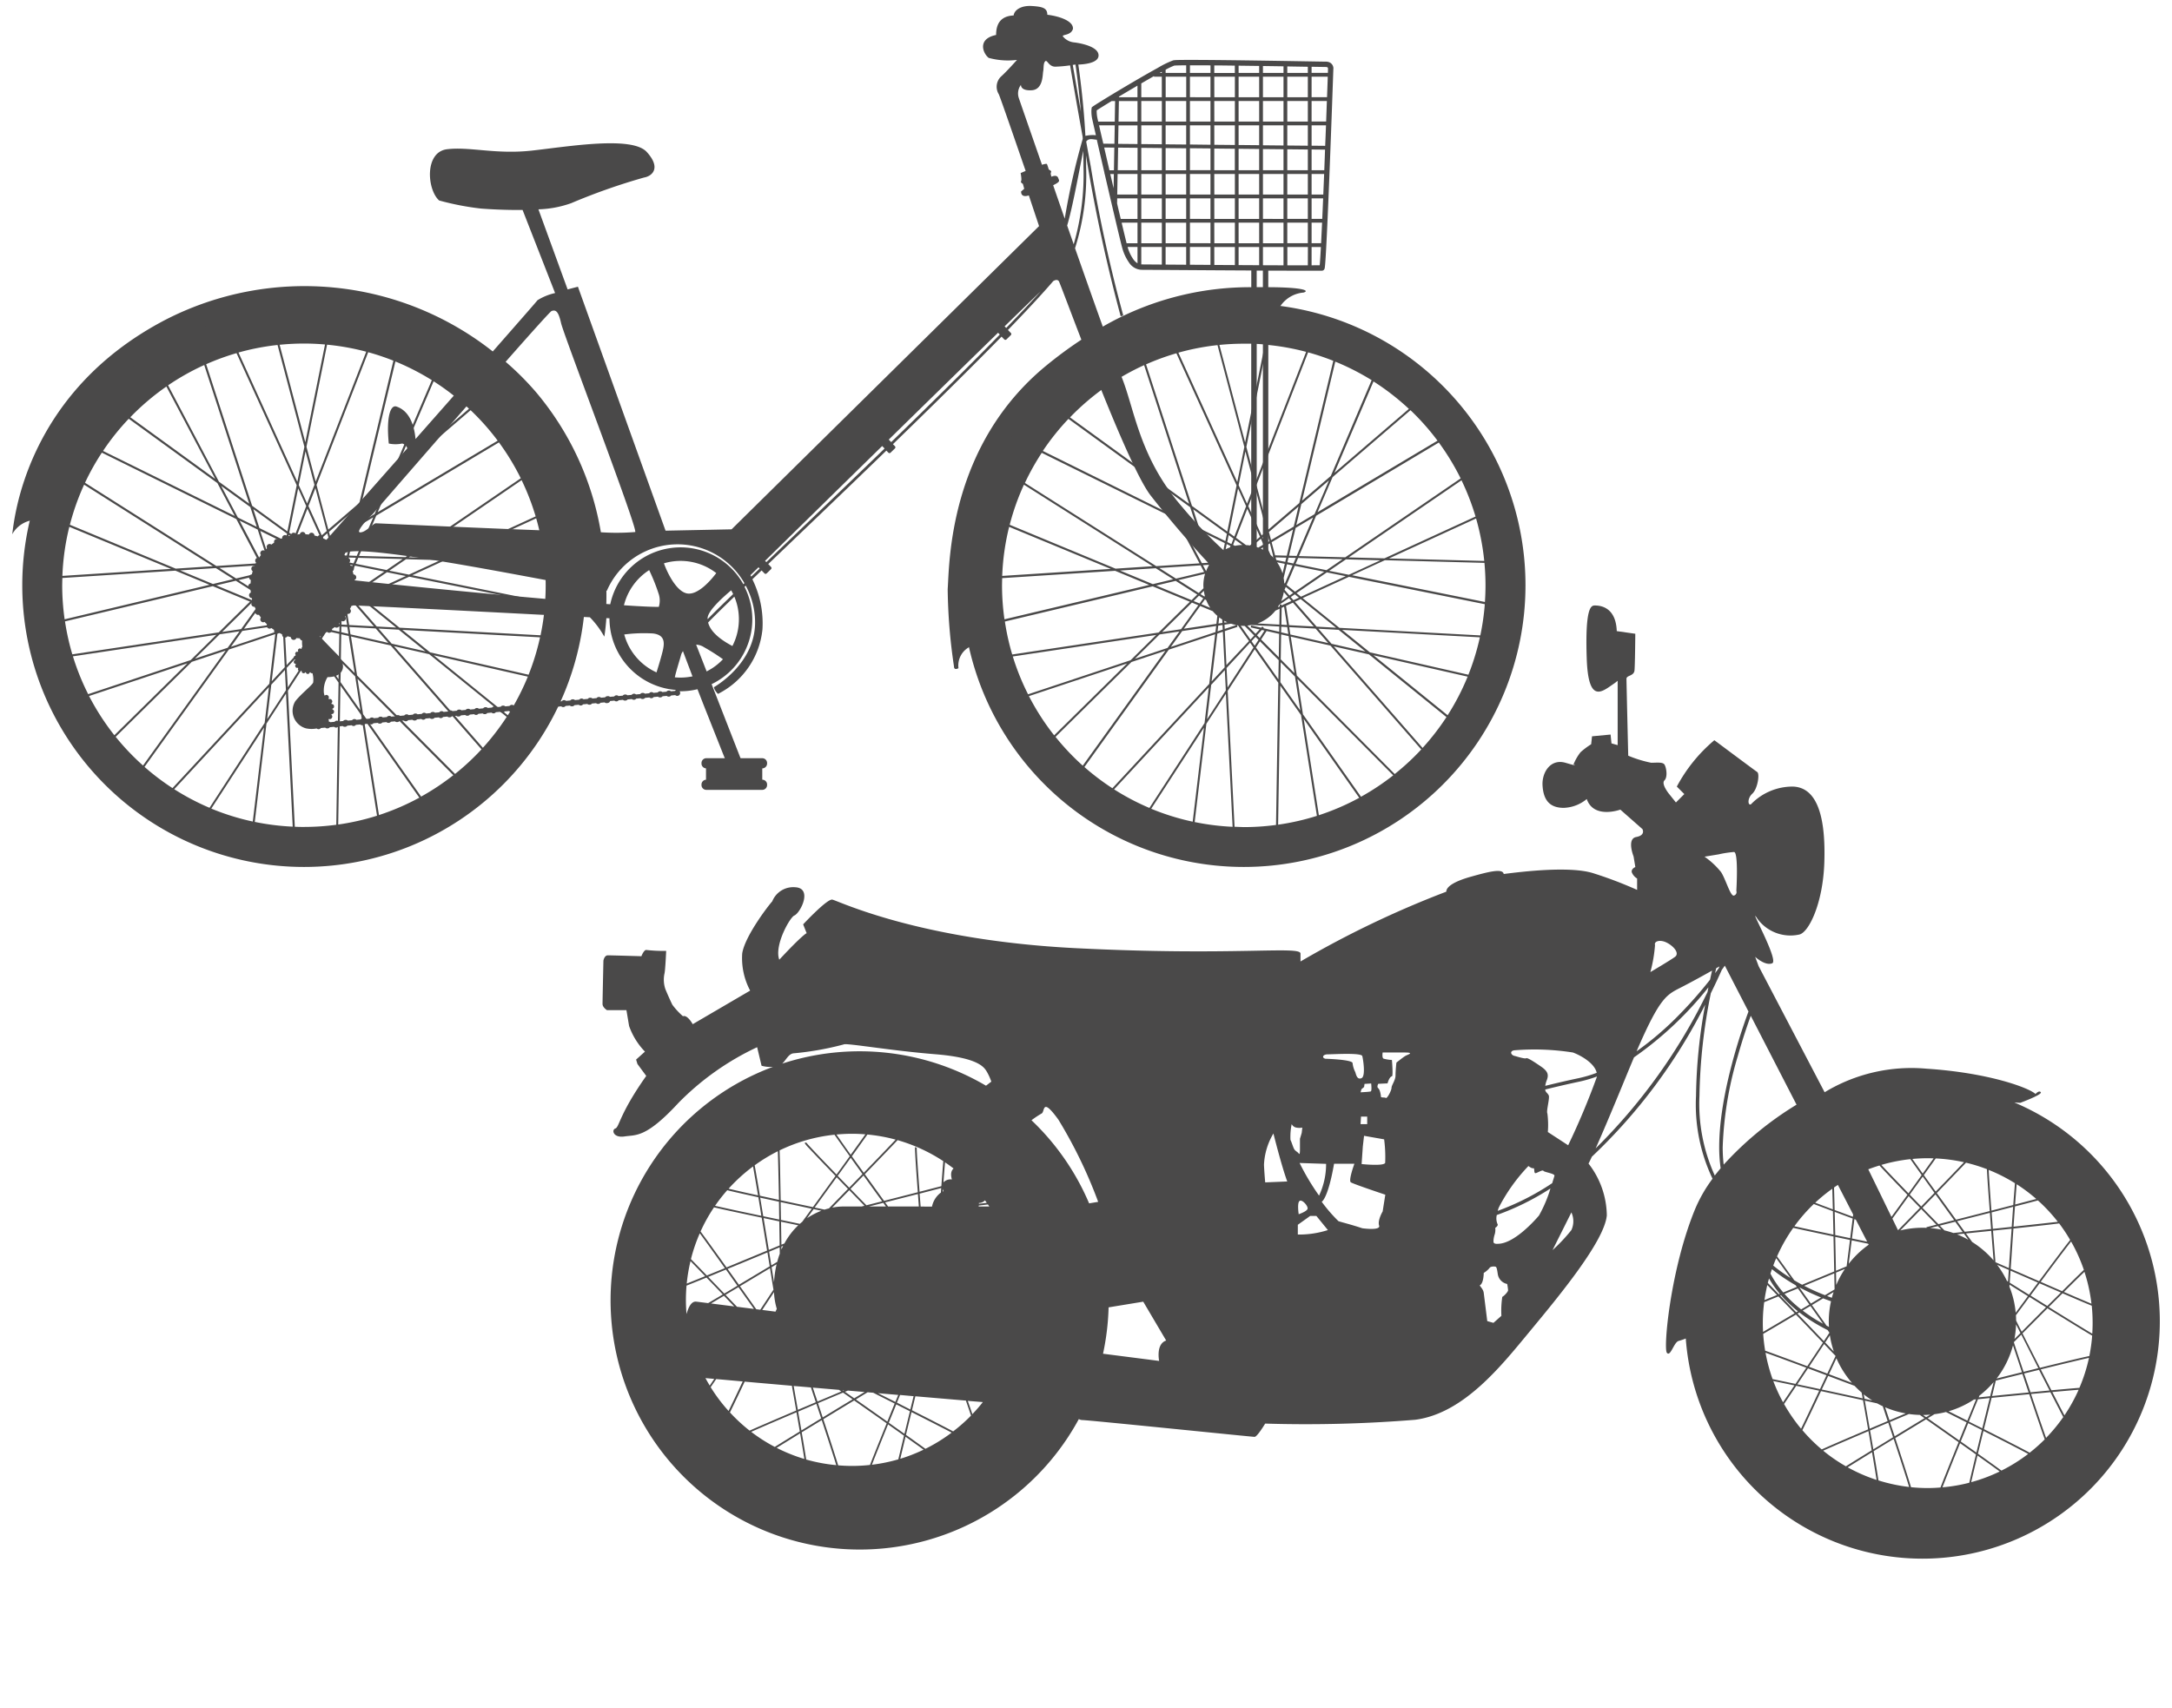 <svg xmlns="http://www.w3.org/2000/svg" width="178" height="140" viewBox="0 0 178 140"><g transform="translate(18344 12872)"><rect width="178" height="140" transform="translate(-18344 -12872)" fill="#b51d1d" opacity="0"/><g transform="translate(-19005 -14107)"><g transform="translate(710.379 1284.623)"><path d="M129.623,59.9a19.45,19.45,0,0,1-38.849,1.4,5.369,5.369,0,0,1-.587.2c-.386.1-.674,1.353-.965.965s.291-6.853,2.318-11.777a11.818,11.818,0,0,1,1.427-2.484,14.132,14.132,0,0,1-1.354-6.78,43.672,43.672,0,0,1,.752-7.488A45.084,45.084,0,0,1,83.078,46.4c-.209.451-.275.562-.275.562a7.033,7.033,0,0,1,1.5,4.248c-.194,2.124-3.958,6.662-6.276,9.461s-5.406,6.755-9.413,7.287a110.682,110.682,0,0,1-12.309.314s-.651,1.088-.868,1.088-13.611-1.377-14.119-1.377a.606.606,0,0,1-.284-.081A20.42,20.42,0,1,1,15.973,39.032a2.539,2.539,0,0,1-.941-.087l-.362-1.52a22.232,22.232,0,0,0-6.444,4.561c-2.68,2.9-3.476,2.607-4.417,2.752s-1.086-.543-.759-.651.326-1.194,2.532-4.308L4.86,38.8l-.109-.361.726-.651a5.761,5.761,0,0,1-1.3-2.1l-.219-1.3H2.362S2,34.168,2,33.878s.073-3.548.073-3.548.073-.434.362-.434,2.751.073,2.751.073.218-.58.435-.508a13.352,13.352,0,0,0,1.594.073s-.073,1.665-.145,1.882a2.442,2.442,0,0,0,.073,1.231c.146.361.435,1.012.579,1.3a5.96,5.96,0,0,0,.869.941c.362-.145.8.651.8.651l4.706-2.752a5.676,5.676,0,0,1-.651-3.041c.216-1.448,2.243-4.054,2.461-4.271a1.856,1.856,0,0,1,1.883-1.159c1.448.073.433,2.1-.073,2.318-.362.144-1.666,2.461-1.232,3.62,1.956-2.1,2.243-2.173,2.243-2.173l-.288-.723s1.954-2.1,2.389-2.028,7.024,3.33,19.984,3.981S59.2,29.1,59.2,29.751V30.4a80.689,80.689,0,0,1,11.947-5.72c0-.434.724-.868,2.028-1.231s2.605-.725,2.678-.218c1.666-.217,5.43-.652,7.313-.073a33.506,33.506,0,0,1,3.62,1.375V23.6a1.041,1.041,0,0,1-.435-.506c-.073-.288.289-.434.289-.434l-.144-.868s-.58-1.448.217-1.593.507-.651.507-.651l-1.81-1.594s-2.172.8-2.751-.868a3.113,3.113,0,0,1-1.883.724c-1.232,0-1.666-.724-1.739-1.811s.651-2.243,1.883-1.882.651.145.651.145a3.99,3.99,0,0,1,.58-1.013,6.293,6.293,0,0,1,.869-.652l.071-.651,1.521-.144.073.724.507.144V7.394a3.413,3.413,0,0,1-.364.275c-.941.651-2.044,1.608-2.171-2.1-.145-4.2.362-4.344.651-4.344s1.737,0,1.81,2.1l1.519.217s-.021,2.738-.071,3.041c-.073.435-.653.361-.653.652s.145,6.3.145,6.3a9.89,9.89,0,0,0,1.883.579c.435,0,.941-.073,1.086.145s.289,1.014,0,1.3.36,1.086.36,1.086l.58.724.688-.688-.615-.615a12.838,12.838,0,0,1,3.076-3.8s3.294,2.461,3.513,2.606.037,1.375-.4,1.774-.362,1.014-.109.868a4.737,4.737,0,0,1,3.438-1.448c2.1.073,2.68,2.752,2.571,6.191s-1.3,5.793-2.063,5.937a3.352,3.352,0,0,1-3.4-1.267c-.942-1.412,1.774,3.379,1.193,3.62s-1.4-.53-1.4-.53l.288.772,5.406,10.329a13.729,13.729,0,0,1,8.353-1.931c5.162.338,8.446,1.594,8.928,2.075,0,0,.291-.338.435-.145s-1.689.869-1.689.869-.173-.012-.478-.029A19.452,19.452,0,0,1,129.623,59.9ZM30.61,69.013c-.27-.142-.606-.319-1-.518-.653-.338-1.45-.741-2.288-1.166-.156.632-.31,1.264-.454,1.867.627.445,1.18.84,1.594,1.143A13.7,13.7,0,0,0,30.61,69.013ZM26.4,71.158a13.6,13.6,0,0,0,1.912-.748c-.2-.145-.424-.308-.675-.485s-.52-.374-.805-.575C26.673,70.011,26.528,70.627,26.4,71.158Zm.3-1.9c-.41-.293-.849-.6-1.3-.922-.514,1.266-1,2.472-1.325,3.31a13.577,13.577,0,0,0,2.164-.443C26.375,70.638,26.533,69.974,26.706,69.257Zm.485-2L26.075,66.7s0,0-.005,0l-.267.658c-.116.282-.231.565-.343.844.445.314.877.62,1.284.908C26.886,68.511,27.039,67.887,27.191,67.262Zm-14.857-.019c.123-.249.265-.547.428-.883.218-.456.468-.981.731-1.538-.805-.073-1.536-.139-2.172-.194-.17.248-.322.471-.454.665A13.423,13.423,0,0,0,12.334,67.243ZM8.9,56.8c.423-.168.939-.377,1.51-.609-.435-.449-.842-.868-1.2-1.235A13.473,13.473,0,0,0,8.9,56.8Zm7.7-6.83,1.053.225,1.587.336c.535-.738,1.187-1.635,1.852-2.555-.918-.947-1.713-1.776-2.155-2.253a2.957,2.957,0,0,1-.381-.446l.137-.045h-.005l.005,0,.017.022c.016.02.04.048.071.083.061.07.149.168.262.288.225.243.54.577.92.973.359.375.772.8,1.214,1.262l.047-.064c.348-.482.7-.966,1.034-1.434-.509-.713-.949-1.333-1.249-1.765a13.526,13.526,0,0,0-4.5,1.285c.01.307.023.689.035,1.131C16.559,47.85,16.58,48.888,16.6,49.972Zm16.984.344c-.224.028-.477.057-.755.089,0,.025-.005.05-.01.077H33.7C33.662,50.426,33.621,50.373,33.583,50.316Zm-10.118.108-1.245-1.28c-.489.5-.963.986-1.4,1.432a4.852,4.852,0,0,1,.923-.094h1.49Zm-7.123,8.657a.382.382,0,0,1-.017.038c.01,0,.021,0,.031,0C16.351,59.109,16.348,59.095,16.342,59.081Zm-1.256-.12c.35.043.714.092,1.088.14.036-.08.073-.156.106-.229a5.7,5.7,0,0,1-.23-1.372C15.781,57.907,15.452,58.407,15.086,58.962ZM16.8,53.707l-.142.059c0,.08,0,.159.005.237C16.708,53.9,16.753,53.8,16.8,53.707Zm-.537,1.507-.407.244c.08.495.147.915.2,1.234A8.645,8.645,0,0,1,16.264,55.214Zm-.54.325c-.743.446-1.6.959-2.461,1.475.475.67.934,1.315,1.337,1.885.109.016.215.026.326.042.419-.634.793-1.2,1.083-1.641C15.975,57.1,15.869,56.443,15.724,55.539Zm14.225-6.312a1.7,1.7,0,0,1-.055-.184l-.016.213C29.9,49.247,29.924,49.234,29.948,49.227Zm-.194-.259-1.536.4-.23.059c.026.345.054.7.081,1.06H29a1.892,1.892,0,0,1,.729-1.147C29.737,49.21,29.744,49.088,29.754,48.968Zm-1.909.491-2.687.684.246.339h2.517C27.9,50.134,27.87,49.792,27.846,49.459Zm-2.837.723-1.185.3h1.4Q25.118,50.334,25.009,50.182Zm-.092-.127c-.5-.684-1.02-1.409-1.528-2.114l-.613.632c-.154.156-.3.311-.456.465l.4.411c.3.314.61.626.908.932ZM23.3,47.822c-.334-.463-.658-.914-.96-1.335-.3.42-.613.852-.927,1.285l-.14.194.942.97.357-.366Zm-2.112.262c-.644.89-1.273,1.759-1.8,2.482l.805.17c.121-.038.241-.073.362-.1l1.557-1.6C21.8,48.715,21.492,48.395,21.192,48.085ZM19.3,50.694l-.544.748a5.732,5.732,0,0,1,1.179-.613ZM18.04,52.02l-1.412-.293c.01.654.021,1.292.03,1.882l.248-.1A5.839,5.839,0,0,1,18.04,52.02ZM16.483,51.7,15.2,51.429l.047.286c.132.8.261,1.591.381,2.324l.887-.369C16.505,53.054,16.495,52.384,16.483,51.7Zm-.831,2.487c.064.4.125.773.18,1.12l.485-.29a6.648,6.648,0,0,1,.208-.663c0-.17-.005-.344-.009-.527Zm-.137.057-2.286.948c-.327.136-.657.27-.979.4.166.234.334.468.5.7l.428.6c.889-.531,1.765-1.056,2.522-1.51C15.643,55.035,15.579,54.649,15.514,54.242Zm-3.4,1.406-1.453.6,1.316,1.366c.353-.209.714-.426,1.074-.641l0,0-.341-.48C12.511,56.208,12.312,55.927,12.113,55.649Zm-.035,2.071.939.977,1.389.177c-.386-.544-.821-1.157-1.268-1.785Zm-.128.076c-.364.218-.722.43-1.063.632l1.9.241c-.251-.261-.507-.528-.764-.8C12,57.848,11.976,57.822,11.95,57.8Zm7.284,7.528c.123.374.251.755.379,1.14l1.954-.825-.189-.132Q20.286,65.414,19.233,65.324Zm2.491.249.073-.031c-.045,0-.088-.007-.132-.01Zm2.848.208c.461.232.941.471,1.424.715.08-.192.158-.385.234-.573C25.679,65.875,25.126,65.83,24.572,65.781Zm8.915-15.6c-.049-.069-.1-.138-.147-.205a.687.687,0,0,1-.5.215s0,.028,0,.066Zm-2.721-2.816c-.229-.177-.464-.345-.7-.507-.023.27-.049.585-.076.941-.017.219-.034.455-.052.7a.81.81,0,0,1,.689-.236C30.489,47.771,30.605,47.508,30.766,47.367Zm-.84-.6a13.593,13.593,0,0,0-3.749-1.723c-.185.2-.4.423-.644.677-.575.6-1.292,1.343-2.042,2.115.2.274.4.552.6.828l.977,1.354c.824-.21,1.788-.455,2.766-.706-.132-1.758-.23-3.215-.23-3.587a.326.326,0,0,1,.01-.113l.133.055v.057c0,.363.1,1.8.23,3.55.024-.006.05-.014.076-.019l1.711-.441C29.826,48,29.881,47.283,29.926,46.766ZM26.02,45a13.54,13.54,0,0,0-2.312-.418c-.369.52-.807,1.133-1.273,1.781.3.427.634.883.972,1.354C24.437,46.656,25.4,45.654,26.02,45Zm-2.481-.434c-.36-.029-.727-.045-1.1-.045-.428,0-.851.023-1.268.061.166.24.371.53.6.86.173.247.365.515.566.8C22.779,45.633,23.19,45.06,23.539,44.566ZM16.6,50.119c0,.286.009.574.014.863,0,.2.007.4.01.6l1.543.32c.066-.058.133-.115.2-.169.2-.277.469-.644.776-1.069C18.321,50.486,17.448,50.3,16.6,50.119Zm-.146-.03c-.534-.115-1.051-.227-1.536-.333.083.493.168,1,.253,1.521l1.225.255.083.017c0-.143,0-.287-.007-.431C16.469,50.775,16.464,50.429,16.457,50.089Zm-1.689-.366c-.984-.215-1.819-.4-2.33-.523l-.215-.053a13.51,13.51,0,0,0-1,1.277c.321.075.762.172,1.29.287.715.156,1.587.34,2.5.533C14.936,50.727,14.851,50.214,14.768,49.722Zm-3.631.829a13.415,13.415,0,0,0-1.1,1.974l.4.546c.492.677,1.1,1.521,1.727,2.4l1.008-.417c.8-.331,1.6-.661,2.316-.961-.113-.7-.237-1.46-.364-2.225-.026-.158-.052-.316-.078-.474-1.625-.341-3.108-.658-3.871-.836ZM9.971,52.676a13.352,13.352,0,0,0-.726,2.115l.031.032c.378.385.812.834,1.273,1.311.468-.19.965-.394,1.476-.6C11.246,54.436,10.5,53.4,9.971,52.676ZM8.884,56.964c-.033.385-.052.774-.052,1.168s.019.781.052,1.166c.165-.6.405-1.058.792-1.02.062.007.409.049.977.121l1.2-.71c-.45-.47-.9-.939-1.334-1.383C9.894,56.558,9.334,56.785,8.884,56.964Zm1.9,8.193c.113-.164.236-.346.371-.547l-.721-.066C10.545,64.752,10.663,64.957,10.784,65.157Zm6.88.031c.113.644.229,1.308.343,1.956q.395-.169.793-.334l.677-.289c-.135-.409-.27-.816-.4-1.211C18.6,65.268,18.125,65.227,17.664,65.189Zm.367,2.1c.093.537.184,1.058.268,1.548.52-.32,1.069-.656,1.619-.991-.132-.392-.263-.792-.395-1.192-.18.078-.364.156-.544.232C18.663,67.025,18.346,67.156,18.031,67.292Zm-.137.059c-1.505.639-2.91,1.244-3.712,1.6a13.58,13.58,0,0,0,1.935,1.237c.154-.1.317-.2.492-.308.459-.284.991-.61,1.556-.958C18.081,68.424,17.99,67.894,17.894,67.35Zm-1.627,2.913a13.717,13.717,0,0,0,2.271.911c-.08-.511-.2-1.247-.346-2.1C17.461,69.524,16.794,69.935,16.268,70.264Zm2.425.958a13.613,13.613,0,0,0,2.463.461c-.227-.74-.684-2.151-1.192-3.691l-1.64,1C18.482,69.907,18.611,70.693,18.693,71.222Zm1.353-3.449c.854-.522,1.7-1.036,2.446-1.486l-.785-.549-2.049.864ZM22.625,66.2l.854-.516-1.372-.118-.242.1Zm.13.092c.819.573,1.72,1.207,2.584,1.817.109-.27.22-.54.329-.814.092-.222.182-.445.272-.667-.6-.3-1.2-.6-1.758-.885-.152-.01-.3-.024-.457-.038C23.436,65.881,23.11,66.079,22.755,66.3Zm4.471.823c.09-.367.178-.731.267-1.088l-1.11-.1c-.085.206-.17.416-.257.627C26.495,66.747,26.864,66.935,27.226,67.118Zm-10.5-28.344a20.418,20.418,0,0,1,16.7,1.81l.436-.335a4.678,4.678,0,0,0-.362-.8c-.218-.362-.653-1.159-4.272-1.448s-7.313-.941-7.459-.8a24.241,24.241,0,0,1-4.053.724C17.245,37.932,17.073,38.453,16.722,38.774Zm-2.257,8.333c.038.21.08.442.123.694.092.531.2,1.146.307,1.8l1.559.339c-.03-1.6-.061-3.1-.093-3.986A13.611,13.611,0,0,0,14.465,47.107Zm-2.136,1.917.142.035c.321.076.769.179,1.3.3.3.067.624.138.967.213-.152-.91-.295-1.739-.407-2.371A13.779,13.779,0,0,0,12.329,49.023ZM14.054,68.85c.289-.132.66-.293,1.1-.482.767-.333,1.722-.742,2.718-1.166-.068-.393-.139-.8-.208-1.192-.049-.281-.1-.559-.147-.837-1.4-.123-2.706-.236-3.866-.339-.483,1.02-.913,1.923-1.209,2.524A13.705,13.705,0,0,0,14.054,68.85Zm9.863,2.811c.333-.852.831-2.091,1.367-3.41-.291-.208-.587-.416-.881-.624-.61-.426-1.216-.852-1.782-1.251-.738.447-1.583.961-2.437,1.481-.03.019-.061.036-.09.057.523,1.587.993,3.035,1.218,3.78.374.031.75.048,1.131.048A13.435,13.435,0,0,0,23.917,71.662ZM32.2,67.615c-.055-.156-.111-.319-.172-.5-.078-.227-.163-.473-.25-.728-1.311-.111-2.709-.229-4.141-.352-.088.36-.177.728-.267,1.1-.005.016-.009.031-.012.045,1.389.7,2.657,1.351,3.376,1.732A13.548,13.548,0,0,0,32.2,67.615Zm.966-1.105-1.232-.1c.139.4.265.766.376,1.089C32.611,67.181,32.9,66.853,33.167,66.51ZM42.619,50.1a38.541,38.541,0,0,0-3.258-6.733c-1.382-1.91-1.086-.652-1.377-.508a7.843,7.843,0,0,0-.83.552,20.422,20.422,0,0,1,4.722,6.812Zm5.574,11.368-1.881-3.187-2.839.466a20.593,20.593,0,0,1-.457,3.8l4.6.59S47.326,61.752,48.194,61.464Zm16.218-20.78-.216.181-.073.253s.724-.036.833-.072.036-.652.036-.652l-.544.036Zm-.253,2.425-.036.616h.544v-.616Zm-2.933-4.742s2.243.063,2.243.362a2.118,2.118,0,0,0,.218.725c.073.217.145.651.507.507s.144-1.52.071-1.811-2.389-.144-2.823-.144S60.937,38.295,61.226,38.367Zm-.506,11.222a6.043,6.043,0,0,0,.578-2.607l-2.172-.072A19.5,19.5,0,0,0,60.721,49.589Zm-1.594.435c-.218.145-.073,1.086-.073,1.086s.651-.217.724-.435S59.344,49.878,59.127,50.024ZM58.114,48.43c-.459-1.23-1.134-3.933-1.134-3.933a5.494,5.494,0,0,0-.773,2.559c.024.617.1,1.448.1,1.448Zm.941-2.292c.1.144.1-.194.1-.338v-.869l.144-.482.049-.434a1.3,1.3,0,0,1-.482,0,.519.519,0,0,1-.388-.29,5.1,5.1,0,0,0-.1,1.3c.1.192.192.531.289.724S58.957,45.994,59.054,46.139Zm2.389,6.275L60.5,51.254h-.507l-1.013.725v.8A7.782,7.782,0,0,0,61.443,52.413Zm4.706-2.9s-2.605-.869-2.823-1.013.289-1.522.289-1.522H61.95c-.507,2.9-1.013,3.114-1.013,3.114a12.587,12.587,0,0,0,1.375,1.592c.218.074,1.086.291,1.954.58,0,0,1.522.217,1.377-.218s.289-1.158.289-1.158Zm-.1-4.537-1.642-.289-.1.868-.1,1.447s1.834.194,1.93-.1A11.087,11.087,0,0,0,66.054,44.98Zm1.653-7.12H65.933s-.073.435.073.507a3.134,3.134,0,0,0,.686.109s.114,1.322,0,1.339c-.217.037-.36.579-.36.579l-.76.036s-.145.254,0,.362.218.579.218.688.289.035.4.108.471-.616.471-.833.326-.615.326-1.013.073-1.05.073-1.05.542-.434.724-.543S68.611,37.86,67.706,37.86Zm56.339,20.755-.719-.3c-.494-.21-1.065-.454-1.672-.717-.357.355-.738.734-1.129,1.126,1.465.911,2.836,1.753,3.565,2.186.017-.287.029-.575.029-.868A13.811,13.811,0,0,0,124.045,58.615Zm.033,2.453c-.284-.168-.669-.4-1.14-.688-.713-.437-1.6-.982-2.518-1.552-.251.251-.506.506-.759.762-.438.438-.873.875-1.289,1.292.41.811.892,1.763,1.382,2.723.016.033.031.064.048.1,1.769-.438,3.364-.824,4.048-.966A13.474,13.474,0,0,0,124.078,61.068Zm-.262,1.821c-.691.152-2.238.525-3.946.946.294.58.591,1.16.873,1.711.951-.088,1.765-.159,2.293-.2A13.434,13.434,0,0,0,123.817,62.888Zm-4.983,7.871c-.055-.031-.118-.064-.187-.1-.289-.156-.7-.369-1.185-.62-.653-.336-1.448-.741-2.288-1.164-.156.63-.308,1.264-.454,1.866.814.579,1.505,1.074,1.928,1.387A13.524,13.524,0,0,0,118.833,70.759Zm-4.67,2.318a13.209,13.209,0,0,0,2.34-.875c-.26-.192-.6-.442-1.015-.736l-.806-.575C114.484,71.719,114.3,72.474,114.163,73.077Zm.393-2.276-1.3-.921c-.58,1.434-1.121,2.785-1.445,3.618a13.152,13.152,0,0,0,2.2-.376C114.151,72.491,114.342,71.686,114.556,70.8Zm.483-2c-.367-.185-.74-.374-1.116-.561,0,0,0,0,0,0-.09.218-.178.438-.268.658l-.343.844c.445.314.876.62,1.283.906C114.737,70.056,114.887,69.431,115.04,68.805Zm-5.962,4.661c-.187-.636-.695-2.2-1.263-3.93-.558.338-1.114.679-1.64,1,.175,1.025.317,1.884.393,2.4A13.535,13.535,0,0,0,109.078,73.466Zm-8.85-4.768q.169-.348.383-.793c.319-.663.7-1.469,1.1-2.321-.637-.137-1.273-.274-1.879-.4-.383.573-.726,1.084-1,1.49A13.717,13.717,0,0,0,100.228,68.7Zm-1.479-2.165c.116-.171.242-.357.379-.561.171-.253.358-.53.554-.821-.63-.134-1.219-.256-1.734-.362A13.939,13.939,0,0,0,98.749,66.533ZM99.674,52.1l.691.152c.717.156,1.59.34,2.512.534-.014-.651-.03-1.3-.045-1.921-.592-.221-1.13-.422-1.566-.589A13.414,13.414,0,0,0,99.674,52.1Zm4.918-.584-.2,1.586,1.247.26-.929-1.8Zm.022-.146,0-.008a.01.01,0,0,1,0,.007Zm2.186-4.3.09.1c.225.242.542.576.92.971.359.375.774.8,1.216,1.262.014-.021.031-.042.045-.063.35-.482.7-.966,1.034-1.434-.348-.489-.665-.935-.927-1.305A13.455,13.455,0,0,0,106.8,47.073Zm2.328,2.437c.3.314.622.64.942.971l.355-.368q.367-.374.728-.747c-.333-.462-.657-.914-.958-1.336-.3.421-.615.854-.928,1.287C109.221,49.381,109.175,49.445,109.128,49.51Zm2.134-2.969c-.3.42-.631.882-.979,1.366.3.427.634.883.972,1.353.88-.9,1.71-1.765,2.319-2.405A13.5,13.5,0,0,0,111.262,46.541Zm6.574,2.805c-.023.3-.049.628-.073.974.622-.161,1.211-.314,1.737-.453a13.661,13.661,0,0,0-1.609-1.209C117.874,48.867,117.855,49.1,117.836,49.346Zm-.083,1.127c-.04.524-.08,1.085-.12,1.665,1.408-.151,2.737-.3,3.632-.4a13.751,13.751,0,0,0-1.633-1.752C119.069,50.131,118.428,50.3,117.753,50.473Zm3.76,7.061-1.742-.754-.745,1s0,0,0,0c.166.1.334.208.5.313.293.18.586.362.875.544C120.784,58.258,121.16,57.886,121.513,57.534ZM100.355,59.01c.263.2.53.39.8.567.291.187.58.353.868.513-.322-.457-.674-.951-1.034-1.457C100.775,58.759,100.564,58.883,100.355,59.01Zm.544-.493a.008.008,0,0,0,.005,0c-.114-.161-.229-.32-.343-.482-.2-.279-.4-.561-.6-.839l-1.095.449a10.264,10.264,0,0,0,1.363,1.271C100.452,58.783,100.677,58.65,100.9,58.516Zm1.409,1.725c.068.036.137.076.2.109-.007-.151-.014-.3-.014-.455a7.72,7.72,0,0,1,.182-1.649c-.222-.076-.435-.156-.646-.239-.3.18-.61.367-.92.551C101.532,59.149,101.939,59.724,102.307,60.242Zm14.874-3.606q.031-.453.064-.958l-.958-.42a7.57,7.57,0,0,1,.809,1.325Zm-5.467-4.262-.282-.287-.632.16A8.019,8.019,0,0,1,111.714,52.374Zm-8.827,5.12c-.175.106-.353.211-.535.322.132.048.258.1.392.145C102.785,57.8,102.835,57.65,102.887,57.494Zm14.925,1.691c.324-.44.663-.9,1-1.358l-1.505-.939c0,.054-.007.108-.011.161A7.549,7.549,0,0,1,117.811,59.185Zm1.088-1.476c.248-.331.494-.663.736-.99-.776-.337-1.547-.673-2.248-.979-.024.345-.047.674-.066.984Zm.824-1.108c.987-1.328,1.89-2.534,2.371-3.152.073-.092.13-.163.178-.227a13.651,13.651,0,0,0-.9-1.354l-.824.1c-.826.094-1.852.205-2.924.319-.023.337-.047.678-.071,1.02-.052.783-.1,1.562-.154,2.283C118.12,55.9,118.92,56.251,119.724,56.6Zm-2.247-4.3-.88.092-.646.068c.067.873.139,1.761.2,2.583l1.1.482C117.323,54.509,117.4,53.383,117.477,52.3Zm-1.67.175c-.726.076-1.433.149-2.073.214l.511.7A7.752,7.752,0,0,1,116,54.9C115.937,54.124,115.871,53.292,115.807,52.474Zm-2.24.231-.561.058a7.585,7.585,0,0,1,.923.441C113.815,53.045,113.694,52.878,113.567,52.7Zm-.1-.134c-.2-.269-.4-.554-.611-.844l-1.265.32.38.388q.371.091.727.215Zm-.7-.971c-.5-.684-1.02-1.41-1.528-2.113-.2.209-.411.42-.615.631l-.454.466.4.411c.307.313.61.627.909.932C111.834,51.835,112.275,51.725,112.767,51.6Zm-2.7-.911c-.61.624-1.2,1.226-1.713,1.752a7.635,7.635,0,0,1,1.814-.221c.114,0,.229,0,.343.009l-.014-.055.816-.206C110.905,51.548,110.484,51.117,110.07,50.689Zm-4.344,2.842c-.442-.09-.9-.185-1.351-.28-.085.673-.168,1.326-.246,1.924a7.748,7.748,0,0,1,1.637-1.564Zm-1.495-.31-1.206-.252c.021.967.04,1.93.057,2.778l.875-.364C104.041,54.723,104.134,53.983,104.231,53.221ZM103.086,55.9c.007.364.014.7.019,1.014a7.68,7.68,0,0,1,.712-1.319Zm-.144.06-1.866.772-.6.249a16.926,16.926,0,0,0,1.706.767l.772-.463a.3.3,0,0,0,.014-.034C102.96,56.878,102.951,56.439,102.942,55.962Zm-2.818,1.165-.026.011.5.7c.142.2.286.4.428.6.281-.168.559-.336.835-.5A16.873,16.873,0,0,1,100.124,57.127Zm-.348-.194a15.1,15.1,0,0,1-1.942-1.315c-.042.121-.081.243-.12.367a8.023,8.023,0,0,0,1.05,1.543c.359-.146.731-.3,1.112-.456Zm-.426-.6c-.424-.59-.821-1.142-1.164-1.615q-.13.3-.244.606A14.32,14.32,0,0,0,99.35,56.337Zm-1.753.044c-.035.122-.066.245-.1.368.281.289.584.6.9.929.03-.011.057-.024.087-.035A8.148,8.148,0,0,1,97.6,56.382Zm.911,1.409c.424.438.869.9,1.316,1.367l.139-.083a10.485,10.485,0,0,1-1.38-1.313Zm1.419,1.474c.766.795,1.522,1.587,2.165,2.257.156-.234.307-.466.455-.691-.05-.069-.1-.142-.152-.217a14.567,14.567,0,0,1-1.4-.795c-.307-.2-.612-.416-.911-.648Zm2.267,2.364.714.747a7.622,7.622,0,0,1-.326-1.334C102.456,61.236,102.326,61.43,102.194,61.629Zm-.081.123-1.238,1.871.828.308.669.251c.23-.487.455-.97.674-1.436-.005-.01-.007-.021-.012-.031C102.78,62.45,102.464,62.123,102.113,61.752Zm.395,2.48c.662.249,1.3.492,1.886.71a7.755,7.755,0,0,1-1.275-2.018C102.92,63.353,102.715,63.791,102.507,64.232Zm4.6,2.7.359,1.077c.459-.194.908-.384,1.337-.563A7.73,7.73,0,0,1,107.1,66.931Zm5.2.336c.5.248,1.017.509,1.54.772.251-.61.492-1.2.715-1.748-.061.005-.118.012-.178.019A7.689,7.689,0,0,1,112.3,67.267Zm3.935-2.68c.658-.165,1.367-.341,2.08-.518-.26-.78-.513-1.533-.733-2.2A7.648,7.648,0,0,1,116.24,64.588Zm2.222-.553,1.2-.3c-.492-.967-.977-1.926-1.393-2.747-.211.215-.416.419-.613.619C117.891,62.327,118.17,63.164,118.463,64.035Zm-.267-3.18q-.19-.379-.357-.707a7.766,7.766,0,0,1-.133,1.2C117.867,61.187,118.028,61.025,118.2,60.855Zm.109-.108c.639-.644,1.325-1.334,1.99-2-.244-.151-.489-.3-.733-.456l-.625-.39c-.379.513-.754,1.022-1.109,1.5.009.144.016.286.016.431C117.979,60.106,118.135,60.415,118.305,60.747Zm3.319-3.324c.713-.709,1.323-1.311,1.7-1.673l.073-.067a13.453,13.453,0,0,0-1.048-2.326c-.042.054-.09.114-.142.182-.2.261-.482.626-.812,1.063-.442.587-.975,1.3-1.536,2.058C120.458,56.92,121.054,57.179,121.624,57.424Zm-4.02-6.911c-.5.13-1.018.262-1.535.4l-.232.06c.033.436.068.888.1,1.347l.509-.053,1.036-.109C117.525,51.583,117.565,51.029,117.6,50.512ZM115.695,51c-.949.243-1.881.481-2.687.684q.327.451.627.866l2.16-.224C115.762,51.878,115.728,51.434,115.695,51Zm-.01-.147c-.12-1.574-.211-2.9-.23-3.431a13.562,13.562,0,0,0-1.715-.532l-.355.372c-.577.6-1.292,1.343-2.042,2.116.2.274.4.551.6.828.331.459.662.915.979,1.353C113.742,51.352,114.7,51.108,115.684,50.856Zm-6.643-1.227c-.464.643-.922,1.275-1.337,1.848l.463.951c.535-.547,1.157-1.183,1.8-1.844C109.653,50.259,109.341,49.94,109.041,49.629Zm-4.59,1.84c-.511-.187-1.008-.372-1.474-.546.016.612.031,1.254.045,1.9l1.225.255h0C104.316,52.543,104.384,52,104.451,51.468Zm-6.2,3.1a.572.572,0,0,1,.033.047c.4.55.877,1.214,1.381,1.916.208.125.421.245.643.364.236-.1.475-.2.712-.294l1.917-.794c-.016-.841-.036-1.8-.057-2.762,0-.035,0-.071,0-.105-1.287-.271-2.479-.525-3.3-.707A13.5,13.5,0,0,0,98.253,54.569Zm-1.031,3.586,1.032-.417c-.279-.286-.546-.563-.8-.82C97.363,57.323,97.283,57.735,97.223,58.154Zm-.021.168a13.375,13.375,0,0,0-.112,1.717c0,.242.008.483.021.722.118-.071.242-.144.376-.222.636-.371,1.4-.826,2.21-1.306-.45-.471-.9-.939-1.332-1.382Zm-.081,2.6a13.326,13.326,0,0,0,.161,1.377c.861.308,2.118.774,3.452,1.273.2-.3.4-.6.6-.9q.346-.517.681-1.027c-.634-.66-1.379-1.439-2.136-2.227l-.074-.076c-.819.487-1.6.947-2.241,1.323Zm.769,3.707c.551.114,1.19.248,1.878.393.281-.418.579-.866.885-1.327-1.279-.476-2.495-.925-3.341-1.23A13.469,13.469,0,0,0,97.889,64.627Zm3.887.821.53-1.129s0,0,0-.005l-.658-.246c-.287-.109-.575-.216-.859-.322l-.871,1.308C100.519,65.18,101.148,65.313,101.777,65.448Zm.144.031c1.2.258,2.387.516,3.352.726-.028-.161-.055-.32-.085-.476a7.541,7.541,0,0,1-.579-.551l-2.163-.812Zm3.5.758c.229.049.443.1.641.139a7.475,7.475,0,0,1-.705-.5C105.383,65.992,105.4,66.115,105.425,66.238Zm.028.154c.133.752.27,1.535.4,2.3.263-.113.528-.225.793-.336l.677-.287c-.135-.412-.27-.819-.4-1.218-.158-.073-.312-.152-.464-.236Zm.428,2.444c.1.535.184,1.057.269,1.548.52-.32,1.069-.655,1.618-.991-.128-.392-.26-.793-.393-1.192l-.544.23Q106.354,68.633,105.88,68.837Zm-.135.057c-1.5.639-2.9,1.24-3.705,1.6a13.358,13.358,0,0,0,1.86,1.28c.172-.105.357-.223.559-.348.457-.284.989-.61,1.556-.96C105.93,69.969,105.84,69.439,105.745,68.894Zm-1.7,2.962a13.493,13.493,0,0,0,2.37,1.034c-.076-.509-.21-1.316-.371-2.271C105.277,71.088,104.581,71.518,104.044,71.856Zm3.851-2.538c.854-.522,1.7-1.036,2.446-1.486l-.383-.269a7.625,7.625,0,0,1-.892-.074l-1.557.658C107.637,68.539,107.766,68.932,107.895,69.318Zm2.581-1.569c.118-.071.234-.14.345-.21-.2.019-.4.028-.6.03C110.3,67.627,110.389,67.686,110.475,67.749Zm.13.09c.818.575,1.718,1.207,2.584,1.819.107-.27.218-.54.327-.814.092-.223.182-.447.274-.669-.579-.289-1.152-.579-1.692-.849a7.514,7.514,0,0,1-.939.177Zm4.471.823c.21-.857.419-1.711.61-2.482l-.963.1c-.234.568-.487,1.188-.748,1.829Zm.646-2.631c.1-.416.2-.807.286-1.155a7.833,7.833,0,0,1-1.166,1.107c-.019.048-.038.093-.057.142Zm.152-.014c.956-.1,2-.2,3-.294-.093-.27-.185-.544-.277-.816-.078-.234-.156-.468-.234-.7-.75.187-1.5.372-2.181.546C116.093,65.126,115.987,65.552,115.875,66.016Zm3.149-.308,1.566-.149c-.279-.544-.572-1.116-.864-1.69l-1.218.3c.064.187.125.374.189.561C118.806,65.057,118.915,65.384,119.024,65.708Zm.048.14c.476,1.417.932,2.749,1.232,3.6a13.786,13.786,0,0,0,1.41-1.709c-.069-.13-.14-.269-.217-.412l-.839-1.627Zm2.735,1.755A13.672,13.672,0,0,0,122.97,65.5c-.516.038-1.273.106-2.155.187C121.186,66.408,121.527,67.068,121.807,67.6Zm2.217-9.153a13.348,13.348,0,0,0-.575-2.617c-.007.008-.014.013-.021.022-.239.228-.57.55-.96.935l-.7.695c.587.254,1.136.492,1.618.695ZM115.6,47.482c.023.554.111,1.831.223,3.338l.076-.02c.577-.146,1.154-.3,1.712-.44.052-.688.1-1.3.139-1.789A13.532,13.532,0,0,0,115.6,47.482Zm-6.26-.9c.09.126.184.259.284.4.173.245.366.514.568.8.315-.439.617-.86.892-1.246-.161-.007-.32-.012-.482-.012C110.179,46.525,109.757,46.545,109.343,46.584Zm-3.61.849c.6,1.225,1.259,2.582,1.9,3.9.409-.563.856-1.18,1.308-1.807-.918-.948-1.713-1.777-2.155-2.253l-.137-.151C106.339,47.214,106.033,47.317,105.733,47.432ZM103.24,48.71c-.107.069-.211.142-.317.216v.016c.017.538.035,1.162.05,1.826.471.176.975.363,1.495.554.009-.062.016-.123.023-.185Zm-1.859,1.46c.163.062.333.126.52.2.284.107.6.225.927.347-.016-.611-.031-1.187-.047-1.691A13.442,13.442,0,0,0,101.382,50.17Zm-9.07-28.359a6.485,6.485,0,0,1,1.349,1.256c.388.579.774,2.027,1.064,1.931a.3.3,0,0,0,.194-.387s.192-3.184-.194-3.184a8.678,8.678,0,0,0-1.254.193Zm.956,9.145c-.029.127-.061.261-.09.4.118-.156.218-.294.3-.41.021-.049.042-.1.06-.143Zm-5.4.316s1.642-.966,2.027-1.254-.1-.869-.676-1.16-1.062-.1-.965.193A11.589,11.589,0,0,1,87.871,31.272Zm-1.129,6.492a25.439,25.439,0,0,0,3.525-3.028,34.423,34.423,0,0,0,2.5-2.845c.055-.26.111-.509.165-.744-.709.4-1.675.93-2.449,1.33C89.232,33.122,88.711,33.2,86.741,37.764Zm-9.948.385s.8.254.9.182.651.289,1.232.688.615.687.471,1.086a2.13,2.13,0,0,0-.135.488c.8-.2,1.72-.414,2.775-.639a9.979,9.979,0,0,0,1.441-.43c-.154-.736-1.188-1.379-1.947-1.664a20.232,20.232,0,0,0-4.814-.18C76.286,37.751,76.468,38.114,76.794,38.149Zm-.58,19.188a4.058,4.058,0,0,0-.073-.508.953.953,0,0,1-.4-.181.982.982,0,0,1-.362-.579c-.036-.217-.074-.615-.182-.651s-.435-.036-.506.108a1.927,1.927,0,0,1-.471.4s0,.869-.326,1.013c.036.108.289.326.326.616s.289,2.318.289,2.318l.508.144.651-.578a7.567,7.567,0,0,1,.073-1.557C75.851,57.843,76.213,57.481,76.213,57.337Zm3.471-8.332a21.1,21.1,0,0,1-4.395,2.174,1.159,1.159,0,0,0,.055.727c.107.144-.182.326-.182.326a1.328,1.328,0,0,1-.036.507,2.17,2.17,0,0,0-.107.507v.145s0,.181.362.145c1.3,0,2.967-1.847,3.367-2.317A10.9,10.9,0,0,0,79.684,49.005Zm.146-.439c.1-.321.175-.556.184-.605.038-.182-.831-.291-.9-.4s-.4.109-.615.182-.073-.435-.217-.4-.4-.18-.4-.18a14.49,14.49,0,0,0-2.427,3.4,2.737,2.737,0,0,0-.09.275A20.951,20.951,0,0,0,79.83,48.566Zm1.573,2.4-1.545,3.089A13.871,13.871,0,0,0,81.4,52.413,1.732,1.732,0,0,0,81.4,50.965ZM83.49,39.852c0-.008,0-.017,0-.024a10.554,10.554,0,0,1-1.391.409c-1.09.232-2.027.451-2.844.656.014.227.184.27.287.479s-.218,1.3-.109,1.484a7.32,7.32,0,0,1,.036,1.521l1.666,1.086A60.191,60.191,0,0,0,83.49,39.852Zm9.064-6.943q.039-.2.078-.392a28.929,28.929,0,0,1-6.1,5.74c-.184.435-.378.9-.589,1.412-1.318,3.214-2.1,5.034-2.555,6.05A46.5,46.5,0,0,0,92.554,32.909Zm1.077,14.436a12.186,12.186,0,0,1-.118-1.735c0-4.475,1.971-9.957,2.4-11.108l-1.94-3.761c-.045.067-.128.183-.246.346-.225.507-.527,1.159-.9,1.916a45.437,45.437,0,0,0-.932,8.409,14.155,14.155,0,0,0,1.256,6.529C93.31,47.738,93.471,47.54,93.632,47.345Zm6.22-5.21L96.1,34.851c-.225.619-.643,1.811-1.06,3.293A29.318,29.318,0,0,0,93.8,45.61a12.448,12.448,0,0,0,.081,1.44A27.185,27.185,0,0,1,99.852,42.135Zm2.063,28.254c.287-.128.655-.289,1.084-.476.767-.333,1.722-.741,2.718-1.166-.068-.392-.137-.793-.206-1.192s-.142-.8-.213-1.2c-.965-.21-2.163-.471-3.374-.731-.022,0-.043-.01-.066-.014-.6,1.275-1.159,2.449-1.528,3.2A13.574,13.574,0,0,0,101.915,70.389Zm8.69,3.166c.35,0,.7-.017,1.043-.045.324-.842.881-2.229,1.484-3.715-.291-.2-.586-.414-.882-.622l-1.782-1.251c-.736.447-1.581.96-2.435,1.481-.031.017-.061.036-.092.055.589,1.787,1.11,3.393,1.291,4.027C109.684,73.531,110.141,73.555,110.606,73.555Zm9.586-3.991c-.09-.258-.2-.558-.314-.9-.274-.792-.608-1.774-.954-2.8-1.03.1-2.1.2-3.085.3-.192.776-.405,1.644-.618,2.517a.457.457,0,0,0-.012.047c1.478.748,2.818,1.432,3.508,1.8.1.052.173.094.241.132A13.559,13.559,0,0,0,120.191,69.564Z" transform="translate(-2 -1.225)" fill="#4a4949"/></g><g transform="translate(662 1235.484)"><path d="M320.892,321.96" transform="translate(-271.208 -271.977)" fill="#4a4949"/><path d="M336.52,297.053" transform="translate(-284.401 -250.95)" fill="#4a4949"/><path d="M30.374,157.723A23.086,23.086,0,1,0,53.46,180.809,23.086,23.086,0,0,0,30.374,157.723Zm19.809,23.086c0,.462-.017.918-.048,1.371l-10.883-2.192,2.685-1.233,8.161.219C50.154,179.578,50.183,180.191,50.183,180.809Zm-9.473,5.5-2.278-1.843,11.289.609a19.644,19.644,0,0,1-.939,3.067Zm8.009,1.989a19.682,19.682,0,0,1-1.639,3.164L41,186.543ZM11.19,175.851a19.692,19.692,0,0,1,1.167-3.286l10.548,6.681-3.042.2Zm8.286,3.616-8.9.575a19.8,19.8,0,0,1,.568-4.022ZM46.25,168.959l-9.834,5.863,1.231-2.877,6.384-5.484A19.914,19.914,0,0,1,46.25,168.959Zm-14.006,15.6,1.027.234-.031,1.914L31.8,185.246Zm-.569.572-.223-.224.4-.435.215.048Zm.311-.8.03-.031-.122-.113-.094.1-.823-.187-.037.162.73.165-.334.36-.672-.676a3.254,3.254,0,0,0,.333-.046l2.285.124-.007.432Zm1.727-1.978-.071.012,0,.02-.17.078,0-.073-.165,0,.769-.527.2.231Zm-2.622-4.772.68-.584.215.472-.427.255A3.3,3.3,0,0,0,31.091,177.576Zm-1.432,0-.162-.08.164-.423.592.429A3.32,3.32,0,0,0,29.66,177.575Zm-.421.125a3.245,3.245,0,0,0-.35.15l.085-.422.312.153Zm-.54.255a3.325,3.325,0,0,0-1.061.986h-.006l-.84-2.591,2.028,1Zm-1.5,1.912a3.307,3.307,0,0,0-.138.943c0,.08.006.158.012.236l-.393.388-1.663-1.053,2.18-.519Zm-.1,1.39a3.323,3.323,0,0,0,.085.424l-.034.048-.324-.2Zm.2.769a3.323,3.323,0,0,0,.328.629l-.723-.3.287-.4Zm.529.9a3.252,3.252,0,0,0,.379.385l-.078.655-2.669.4L26.8,182.5Zm.531.509c.08.061.162.119.247.173l.014.284-.322.048Zm.418.277c.079.044.16.082.243.12l-.235.035Zm.553.241a3.3,3.3,0,0,0,.428.113l-.946.315-.017-.347ZM31.76,177.8l.3-.179.216.474A3.307,3.307,0,0,0,31.76,177.8Zm1,.707.043,0,.017.065C32.8,178.554,32.777,178.531,32.757,178.51Zm.922,2.107a3.278,3.278,0,0,0-.048-.413l.269-1.125.466.093-.636,1.486Zm-.139-.791a3.258,3.258,0,0,0-.448-.91l.636.127Zm-.509-1.092-.057-.219.874.023-.082.343Zm-.1-.386-.283-1.075,1.754-1.046-.514,2.147Zm-.172,0,0,.157c-.061-.064-.126-.124-.193-.182l-.357-.784.294-.176Zm.522,4.055.032-.021,0,.152-.151.068C33.2,182.537,33.242,182.472,33.279,182.4Zm.148-.3a3.3,3.3,0,0,0,.213-.75l.331.378Zm.275-.931.1-.238.611.494-.306.21Zm.17-.4.671-1.566,2.408.485-2.392,1.635Zm.736-1.722.209-.487,3.641.1-1.317.9Zm-.176-.035-.494-.1.09-.374.6.016Zm-.365-.637.543-2.277,1.432-.854L34.7,178.4Zm.6-2.514.41-1.713,2.268-1.948-1.185,2.771Zm-.21.126L32.6,177.1l-.177-.667,2.427-2.084Zm-2.006,1.2-.321.191-.227-.5.38-.327Zm-.624-.474-1.092-2.4.571-1.467.928,3.517Zm-.13.112-.828.711c-.1-.015-.212-.026-.32-.031l-.822-.6.925-2.376Zm-2.11-.019-.426-.309.732-3.63.662,1.452Zm-.064.165-.175.45-.339-.168.116-.572Zm-.667.206-2.138-1.055-.5-1.553,2.763,2.006Zm-1.4,1.774-.527.034-1.835-3.474,1.484.732Zm.055.168.005.019a3.267,3.267,0,0,0-.24.506l-.26-.492Zm-.4.585-2.3.548-1.373-.87,3.388-.218Zm-.559,1.852-.469.462-2.9-1.2,1.6-.381Zm.143.091.348.22-.3.422-.49-.2Zm-.059.786L25.226,184.4l-1.557.233,2.45-2.413Zm-1.319,2.117,2.783-.417-.059.5-3.656,1.216Zm2.953-.443.35-.053.019.377-.425.142Zm.378.5.147,2.916-1.071,1.154.469-3.918Zm.159,3.146.083,1.66-1.537,2.368.337-2.825Zm0-3.2,1.042-.347-.044-.131.087.013.9,1.278-1.843,1.987Zm1.305-.439c.085.006.17.012.255.012.023,0,.044,0,.067,0l.782.787-.309.333Zm1.379-.187a3.324,3.324,0,0,0,1.466-1.049l.342-.157-.021,1.3Zm1.975-1.283.2-.091.237,1.5-.459-.025Zm.356-.163.568-.261,1.71,1.955-2.03-.109Zm.726-.333.478-.22,2.9,2.346-1.593-.086Zm-.114-.13-.222-.254.331-.226.339.273Zm.252-.577,2.485-1.7,1.544.311-3.664,1.682Zm2.676-1.828,1.372-.939,2.822.075-2.585,1.187Zm1.6-1.1,9.243-6.32a19.684,19.684,0,0,1,1.15,2.972L41.9,178.589Zm-.282-.008-3.8-.1L36.3,175.1l10.053-6a19.85,19.85,0,0,1,1.788,2.941Zm-.887-6.925,3.2-7.488a19.986,19.986,0,0,1,2.9,2.249Zm-.3.26-2.355,2.022,2.724-11.392A19.815,19.815,0,0,1,40.853,164Zm-2.582,2.218-2.546,2.187-.965-3.659,4.232-10.876a19.758,19.758,0,0,1,2.065.693Zm-3.583-1.744-.754-2.856,1.688-8.365a19.746,19.746,0,0,1,3.209.575Zm-.1.263-.6,1.529-.688-1.513.557-2.767Zm-1.4-.241-4.825-10.6a19.668,19.668,0,0,1,3.2-.619l2.2,8.344Zm-.055.278-.763,3.779-2.89-2.1-3.766-11.6a19.6,19.6,0,0,1,2.488-.907Zm-3.89,1.509-2.48-1.8-4.169-7.9A19.81,19.81,0,0,1,22.2,162.76Zm.09.277.525,1.619-1.545-.763-1.367-2.589Zm.763,4.6-3.545.229L12.43,172.409a19.575,19.575,0,0,1,1.381-2.467l11.02,5.44Zm-3.589.4,1.431.905-1.669.4-2.691-1.115Zm2.8,2.747-2.562,2.523-12,1.8a19.733,19.733,0,0,1-.6-2.7L22.9,180.884Zm-2.763,2.722-2.1,2.072-8.4,2.792a19.741,19.741,0,0,1-1.25-3.1Zm.279-.042,1.622-.243-.97,1.349-2.679.89Zm.755,1.247,3.8-1.263-.486,4.068L19.6,197.433a19.934,19.934,0,0,1-2.294-1.738Zm3.279,3.084-.35,2.933-4.518,6.957a19.708,19.708,0,0,1-2.893-1.525Zm-.4,3.306-.922,7.709a19.746,19.746,0,0,1-3.4-1.06Zm.2-.315,1.6-2.457.55,10.9a19.813,19.813,0,0,1-3.109-.388Zm1.656-4.57L30.9,185.5l.278.4-2.127,3.275Zm2.044-2.2.329-.354.243.245-.311.48Zm.691.011,1.536,1.544-.025,1.574-1.838-2.613Zm1.668,3.63,1.7,2.416,1.3,8.259a19.723,19.723,0,0,1-3.181.724Zm1.916,2.723,4.553,6.473a19.7,19.7,0,0,1-3.31,1.427Zm-.059-.37-.455-2.9,7.853,7.9a19.939,19.939,0,0,1-2.641,1.757Zm-.216-.308-1.637-2.326L33.4,187.1l1.172,1.179Zm-1.605-4.2.032-2.041.615.14L34.529,188Zm.035-2.21.007-.462.488.027.09.567Zm.663-.426,2.156.117,1.036,1.185-3.1-.7Zm2.387.128,1.66.091,2.194,1.775-2.774-.63Zm1.722-.073L35.2,181.848l3.8-1.742,11.128,2.242a19.781,19.781,0,0,1-.366,2.561Zm4.065-5.687,7.136-3.275a19.725,19.725,0,0,1,.67,3.483ZM32.1,161.076l-1.617,8.016L28.378,161.1c.656-.065,1.322-.1,2-.1C30.957,161,31.534,161.026,32.1,161.076ZM19.1,164.523l4,7.569-6.959-5.052A19.877,19.877,0,0,1,19.1,164.523Zm-3.083,2.641,7.262,5.272,1.419,2.688L13.906,169.8A19.962,19.962,0,0,1,16.013,167.164Zm-5.439,13.049,9.26-.6,2.794,1.157L10.76,183.6a20.034,20.034,0,0,1-.2-2.791C10.564,180.61,10.568,180.411,10.574,180.213Zm2.187,9.671,8.056-2.678L14.836,193.1A19.92,19.92,0,0,1,12.761,189.884Zm2.18,3.344,6.232-6.14,2.781-.924-6.774,9.419A19.922,19.922,0,0,1,14.941,193.228ZM29.624,200.6l-.563-11.148,2.216-3.412,1.931,2.745-.187,11.653a19.986,19.986,0,0,1-2.646.177C30.122,200.618,29.873,200.612,29.624,200.6Zm13.131-4.331L34.727,188.2l-.5-3.194,3.255.74,7.441,8.51A19.875,19.875,0,0,1,42.755,196.273Zm2.28-2.141-7.28-8.325,2.881.655,6.352,5.139A19.949,19.949,0,0,1,45.035,194.131Z" transform="translate(-6.463 -133.328)" fill="#4a4949"/><path d="M524.722,157.723a23.086,23.086,0,1,0,23.087,23.086A23.086,23.086,0,0,0,524.722,157.723Zm19.81,23.086c0,.462-.017.918-.048,1.371L533.6,179.988l2.685-1.233,8.161.219C544.5,179.578,544.532,180.191,544.532,180.809Zm-9.473,5.5-2.278-1.843,11.289.609a19.61,19.61,0,0,1-.94,3.067Zm8.009,1.989a19.682,19.682,0,0,1-1.64,3.164l-6.078-4.917Zm-37.529-12.445a19.615,19.615,0,0,1,1.167-3.286l10.548,6.681-3.042.2Zm8.286,3.616-8.9.575a19.732,19.732,0,0,1,.568-4.022ZM540.6,168.959l-9.834,5.863L532,171.945l6.384-5.484A20.065,20.065,0,0,1,540.6,168.959Zm-14.007,15.6,1.028.234-.031,1.914-1.447-1.456Zm-.568.572-.223-.224.4-.435.215.048Zm.311-.8.03-.031-.122-.113-.094.1-.823-.187-.037.162.73.165-.334.36-.672-.676a3.282,3.282,0,0,0,.333-.046l2.285.124-.007.432Zm1.727-1.978-.072.012,0,.02-.17.078v-.073l-.165,0,.77-.527.2.231Zm-2.622-4.772.68-.584.214.472-.426.255A3.3,3.3,0,0,0,525.44,177.576Zm-1.432,0-.163-.08.165-.423.592.429A3.321,3.321,0,0,0,524.009,177.575Zm-.42.125a3.193,3.193,0,0,0-.351.15l.084-.422.313.153Zm-.541.255a3.335,3.335,0,0,0-1.061.986h-.006l-.841-2.591,2.029,1Zm-1.5,1.912a3.313,3.313,0,0,0-.138.943c0,.08.006.158.012.236l-.393.388-1.663-1.053,2.18-.519Zm-.1,1.39a3.319,3.319,0,0,0,.086.424l-.035.048-.323-.2Zm.2.769a3.292,3.292,0,0,0,.328.629l-.724-.3.287-.4Zm.529.9a3.275,3.275,0,0,0,.379.385l-.079.655-2.668.4,1.341-1.864Zm.531.509c.08.061.161.119.248.173l.014.284-.322.048Zm.418.277c.079.044.161.082.243.12l-.235.035Zm.552.241a3.348,3.348,0,0,0,.428.113l-.946.315-.017-.347Zm2.437-6.147.3-.179.216.474A3.273,3.273,0,0,0,526.109,177.8Zm1,.707.043,0,.017.065C527.145,178.554,527.127,178.531,527.106,178.51Zm.922,2.107a3.3,3.3,0,0,0-.048-.413l.269-1.125.466.093-.636,1.486Zm-.139-.791a3.3,3.3,0,0,0-.448-.91l.635.127Zm-.509-1.092-.058-.219.874.023-.083.343Zm-.1-.386-.283-1.075,1.754-1.046-.513,2.147Zm-.171,0,0,.157c-.062-.064-.127-.124-.193-.182l-.357-.784.295-.176Zm.522,4.055.031-.021,0,.152-.151.068C527.549,182.537,527.59,182.472,527.628,182.4Zm.147-.3a3.306,3.306,0,0,0,.214-.75l.331.378Zm.276-.931.1-.238.611.494-.306.21Zm.17-.4.669-1.566,2.409.485-2.392,1.635Zm.736-1.722.208-.487,3.641.1-1.317.9Zm-.177-.035-.494-.1.089-.374.6.016Zm-.366-.637.544-2.277,1.432-.854-1.346,3.148Zm.6-2.514.411-1.713,2.268-1.948-1.185,2.771Zm-.21.126-1.858,1.108-.176-.667,2.427-2.084Zm-2.006,1.2-.321.191-.227-.5.38-.327Zm-.623-.474-1.093-2.4.571-1.467.928,3.517Zm-.132.112-.827.711c-.1-.015-.211-.026-.32-.031l-.822-.6.924-2.376Zm-2.108-.019-.426-.309.732-3.63.661,1.452Zm-.065.165-.175.45-.339-.168.116-.572Zm-.667.206-2.138-1.055-.5-1.553,2.763,2.006Zm-1.4,1.774-.528.034-1.834-3.474,1.483.732Zm.055.168.005.019a3.258,3.258,0,0,0-.24.506l-.26-.492Zm-.4.585-2.3.548-1.374-.87,3.388-.218Zm-.56,1.852-.468.462-2.9-1.2,1.6-.381Zm.144.091.348.22-.3.422-.49-.2Zm-.059.786-1.413,1.964-1.556.233,2.449-2.413Zm-1.318,2.117,2.783-.417-.06.5-3.655,1.216Zm2.953-.443.35-.053.019.377-.425.142Zm.378.5.147,2.916-1.07,1.154.468-3.918Zm.159,3.146.084,1.66-1.537,2.368.337-2.825Zm0-3.2,1.042-.347-.044-.131.087.013.9,1.278L523.3,187.35Zm1.305-.439c.084.006.17.012.255.012.022,0,.045,0,.067,0l.782.787-.309.333Zm1.379-.187a3.319,3.319,0,0,0,1.466-1.049l.342-.157-.021,1.3Zm1.975-1.283.2-.091.237,1.5-.458-.025Zm.356-.163.568-.261,1.71,1.955-2.029-.109Zm.726-.333.478-.22,2.9,2.346-1.593-.086Zm-.114-.13-.222-.254.331-.226.34.273Zm.251-.577,2.485-1.7,1.544.311-3.664,1.682Zm2.677-1.828,1.372-.939,2.823.075-2.586,1.187Zm1.6-1.1,9.243-6.32a19.687,19.687,0,0,1,1.15,2.972l-7.463,3.426Zm-.282-.008-3.8-.1,1.413-3.306,10.054-6a19.923,19.923,0,0,1,1.788,2.941Zm-.887-6.925,3.2-7.488a19.986,19.986,0,0,1,2.9,2.249Zm-.3.26-2.355,2.022,2.723-11.392A19.819,19.819,0,0,1,535.2,164Zm-2.581,2.218-2.546,2.187-.965-3.659,4.232-10.876a19.894,19.894,0,0,1,2.065.693Zm-3.583-1.744-.754-2.856,1.688-8.365a19.74,19.74,0,0,1,3.209.575Zm-.1.263-.6,1.529-.689-1.513.558-2.767Zm-1.4-.241-4.826-10.6a19.7,19.7,0,0,1,3.205-.619l2.2,8.344Zm-.057.278-.762,3.779-2.891-2.1-3.765-11.6a19.536,19.536,0,0,1,2.487-.907Zm-3.889,1.509-2.479-1.8-4.17-7.9a19.763,19.763,0,0,1,2.961-1.665Zm.09.277.525,1.619-1.545-.763-1.368-2.589Zm.763,4.6-3.545.229-10.765-6.818a19.81,19.81,0,0,1,1.38-2.467l11.021,5.44Zm-3.589.4,1.431.905-1.669.4-2.692-1.115Zm2.8,2.747-2.562,2.523-12,1.8a19.456,19.456,0,0,1-.6-2.7l12.112-2.885Zm-2.763,2.722-2.1,2.072-8.4,2.792a19.737,19.737,0,0,1-1.251-3.1Zm.278-.042,1.623-.243-.971,1.349-2.678.89Zm.756,1.247,3.8-1.263-.486,4.068-7.937,8.553a19.859,19.859,0,0,1-2.294-1.738Zm3.279,3.084-.35,2.933-4.518,6.957a19.778,19.778,0,0,1-2.895-1.525Zm-.4,3.306-.921,7.709a19.706,19.706,0,0,1-3.4-1.06Zm.2-.315,1.6-2.457.55,10.9a19.8,19.8,0,0,1-3.109-.388Zm1.655-4.57,1.929-2.079.279.4-2.127,3.275Zm2.044-2.2.329-.354.244.245-.312.48Zm.692.011,1.536,1.544-.026,1.574-1.838-2.613Zm1.668,3.63,1.7,2.416,1.3,8.259a19.715,19.715,0,0,1-3.18.724Zm1.915,2.723,4.554,6.473a19.713,19.713,0,0,1-3.31,1.427Zm-.058-.37-.455-2.9,7.854,7.9a19.914,19.914,0,0,1-2.641,1.757Zm-.215-.308-1.637-2.326.026-1.641,1.172,1.179Zm-1.607-4.2.032-2.041.615.14.477,3.032Zm.036-2.21.007-.462.488.027.089.567Zm.663-.426,2.156.117,1.036,1.185-3.1-.7Zm2.387.128,1.66.091,2.193,1.775-2.773-.63Zm1.722-.073-3.013-2.438,3.8-1.742,11.129,2.242a19.718,19.718,0,0,1-.368,2.561Zm4.065-5.687,7.135-3.275a19.725,19.725,0,0,1,.67,3.483Zm-10.174-17.523-1.617,8.016-2.108-7.992c.656-.065,1.322-.1,2-.1C525.306,161,525.882,161.026,526.453,161.076Zm-13.007,3.447,4,7.569-6.96-5.052A19.946,19.946,0,0,1,513.445,164.523Zm-3.083,2.641,7.261,5.272,1.42,2.688L508.254,169.8A20.033,20.033,0,0,1,510.363,167.164Zm-5.44,13.049,9.259-.6,2.795,1.157L505.11,183.6a19.916,19.916,0,0,1-.2-2.791C504.913,180.61,504.917,180.411,504.923,180.213Zm2.187,9.671,8.056-2.678-5.98,5.892A19.812,19.812,0,0,1,507.11,189.884Zm2.18,3.344,6.232-6.14,2.782-.924-6.775,9.419A19.917,19.917,0,0,1,509.29,193.228Zm14.682,7.376-.563-11.148,2.215-3.412,1.932,2.745-.187,11.653a19.987,19.987,0,0,1-2.647.177C524.472,200.618,524.222,200.612,523.973,200.6Zm13.131-4.331-8.027-8.075-.5-3.194,3.255.74,7.441,8.51A19.934,19.934,0,0,1,537.1,196.273Zm2.28-2.141-7.279-8.325,2.881.655,6.352,5.139A19.851,19.851,0,0,1,539.383,194.131Z" transform="translate(-423.792 -133.328)" fill="#4a4949"/><path d="M350.378,322.833c-.042.628,4.713,12.372,4.713,12.372l1.1-.442s-4.565-11.708-4.787-12.224S350.452,321.73,350.378,322.833Z" transform="translate(-296.1 -272.077)" fill="#4a4949"/><path d="M369.939,397.318v-.047a.394.394,0,0,0-.394-.393h-4.587a.394.394,0,0,0-.394.393v.047a.393.393,0,0,0,.37.392v.931a.393.393,0,0,0-.37.392v.047a.394.394,0,0,0,.394.393h4.587a.394.394,0,0,0,.394-.393v-.047a.394.394,0,0,0-.394-.394v-.926A.4.4,0,0,0,369.939,397.318Z" transform="translate(-308.075 -335.223)" fill="#4a4949"/><path d="M392.571,291.351a.124.124,0,0,1-.177,0l-.944-.966a.126.126,0,0,1,0-.177l.361-.352a.126.126,0,0,1,.178,0l.943.967a.126.126,0,0,1,0,.177Z" transform="translate(-330.743 -244.841)" fill="#4a4949"/><path d="M110.275,6.294a.553.553,0,0,0-.3-.518.69.69,0,0,0-.3-.068h-.012c-.378,0-7.741-.142-10.982-.142-.835,0-1.357,0-1.532.035a7.422,7.422,0,0,0-1.252.61c-1.821,1-4.989,2.913-5.354,3.186l-.071.052-.015.088a1.909,1.909,0,0,0-.016.265,2.959,2.959,0,0,0,.075.648c.023.1.132.586.294,1.289a2.748,2.748,0,0,0-.86.053c-.131-2.479-.414-4.69-.581-5.844.523-.019,1.616-.127,1.658-.715.056-.773-1.546-1.05-1.988-1.1a1.353,1.353,0,0,1-.939-.5c-.055-.166.663-.055.829-.608.055-.663-1.16-1.049-2.1-1.16,0-.552-.386-.662-1.27-.717s-1.436.331-1.491.773c-1.05.056-1.436.664-1.436,1.6-1.6.332-1.049,1.546-.608,1.878a5.966,5.966,0,0,0,2.32.166s-.884.994-1.326,1.38a1.162,1.162,0,0,0-.165,1.436c.167.378,1.541,4.374,2.2,6.284-.241.1-.411.175-.411.175s.11.553.037.663.147.221.147.221l.11.405-.257.222c0,.451.386.4.635.321l.838,2.514L60.954,44.037l-5.412.111-7.18-19.993s-.361.09-.845.221l-2.393-6.565a8.708,8.708,0,0,0,2.687-.505,50.569,50.569,0,0,1,5.965-2.1c.662-.11,1.436-.774.221-2.1s-6.408-.442-9.39-.11-5.081-.332-6.959-.111-1.657,3.314-.662,4.2a22.347,22.347,0,0,0,3.423.663c.692.054,2.023.132,3.416.113l2.665,6.812a4.562,4.562,0,0,0-1.441.587c-.059.088-1.533,1.771-3.666,4.2A24.91,24.91,0,0,0,14.6,26.842C2.961,32.881,2.15,43.486,2,44.442a2.3,2.3,0,0,1,1.841-1.178c.442-2.21,4.787-16.569,21.5-17.306A23.039,23.039,0,0,1,40.2,30.8c-1.558,1.768-3.349,3.8-5.148,5.838-.073-.845-.368-2.249-1.529-2.652-.515-.221-.883.81-.662,3.019a2.624,2.624,0,0,0,1.1,0,.6.6,0,0,1,.417.392l-6.6,7.468a.254.254,0,0,0-.046.031c-.083-.042-.167-.085-.254-.123a.238.238,0,0,0-.436-.158c-.089-.027-.181-.048-.272-.07a.237.237,0,0,0-.457-.081c-.092-.011-.186-.016-.28-.022a.237.237,0,0,0-.465,0c-.094.005-.187.011-.28.022a.237.237,0,0,0-.457.081c-.092.022-.184.043-.273.07a.238.238,0,0,0-.436.158c-.087.038-.17.081-.255.122a.238.238,0,0,0-.4.232c-.078.051-.153.107-.228.162a.238.238,0,0,0-.357.3c-.068.064-.134.129-.2.2a.237.237,0,0,0-.3.356c-.056.075-.112.15-.163.229a.237.237,0,0,0-.231.4c-.043.084-.085.167-.122.254a.238.238,0,0,0-.159.437c-.027.089-.048.18-.07.272a.237.237,0,0,0-.081.457c-.012.091-.017.186-.022.279a.238.238,0,0,0,0,.466c0,.094.01.187.022.279a.238.238,0,0,0,.081.458c.022.091.043.183.07.272a.238.238,0,0,0,.159.437c.037.086.08.17.122.254a.237.237,0,0,0,.231.4c.051.079.107.154.163.229a.238.238,0,0,0,.3.357c.065.068.13.133.2.2a.238.238,0,0,0,.357.3c.074.056.15.111.229.162a.238.238,0,0,0,.4.232c.083.041.167.084.254.122a.237.237,0,0,0,.436.157c.09.028.181.049.273.071a.237.237,0,0,0,.457.081c.092.011.186.016.28.021a.258.258,0,0,0,.189.182,2.161,2.161,0,0,0,.023.509.144.144,0,0,0-.055.151l-.047.028a.143.143,0,0,0-.193-.009l-.019.016a.144.144,0,0,0-.024.192c-.012.012-.023.026-.035.04a.144.144,0,0,0-.185.058l-.012.022a.144.144,0,0,0,.042.189c-.006.015-.012.032-.018.049a.144.144,0,0,0-.154.117l0,.025a.144.144,0,0,0,.1.163.244.244,0,0,0,0,.026.261.261,0,0,0,0,.027.144.144,0,0,0-.1.163l0,.025a.144.144,0,0,0,.154.117c.005.016.012.033.018.049a.144.144,0,0,0-.042.189l.012.021a.143.143,0,0,0,.185.058c.012.014.023.028.036.041a.143.143,0,0,0,.023.192l.019.016a.142.142,0,0,0,.193-.01l.047.029a.144.144,0,0,0,.09.17l.023.009a.144.144,0,0,0,.179-.074c.016,0,.034.006.052.008a.143.143,0,0,0,.142.131h.025a.142.142,0,0,0,.142-.131l.053-.008a.144.144,0,0,0,.174.075,1.933,1.933,0,0,1,.059.766c-.074.222-1.031.958-1.473,1.547a1.491,1.491,0,0,0,.884,2.209,2.192,2.192,0,0,0,.874.009.24.24,0,0,0,.348-.036l.351-.033a.239.239,0,0,0,.182.061c.005,0,.009,0,.014,0s.01,0,.015,0a.247.247,0,0,0,.169-.093l.35-.033a.243.243,0,0,0,.183.061h.005a.238.238,0,0,0,.168-.093l.35-.032a.245.245,0,0,0,.183.06c.006,0,.009,0,.015,0s.01,0,.015,0a.239.239,0,0,0,.168-.093l.351-.032a.243.243,0,0,0,.183.06h0a.238.238,0,0,0,.169-.093l.35-.032a.239.239,0,0,0,.182.06c.005,0,.01,0,.014,0s.01,0,.015,0a.241.241,0,0,0,.169-.093l.35-.032a.243.243,0,0,0,.182.061h.005a.242.242,0,0,0,.168-.093l.351-.033a.241.241,0,0,0,.183.061l.014,0,.014,0a.243.243,0,0,0,.168-.093l.332-.031a.24.24,0,0,0,.182.061l.01,0s.006,0,.01,0a.243.243,0,0,0,.168-.092l.332-.031a.237.237,0,0,0,.183.06s.009,0,.013,0a.089.089,0,0,0,.015,0,.241.241,0,0,0,.169-.092l.35-.033a.239.239,0,0,0,.183.06h0a.243.243,0,0,0,.169-.093l.35-.033a.24.24,0,0,0,.182.061l.015,0,.014,0a.243.243,0,0,0,.168-.093l.351-.033a.242.242,0,0,0,.183.061h0a.25.25,0,0,0,.168-.094l.35-.032a.244.244,0,0,0,.183.06c.005,0,.009,0,.014,0s.01,0,.014,0a.243.243,0,0,0,.169-.093l.351-.032a.244.244,0,0,0,.183.06h0a.242.242,0,0,0,.169-.092l.349-.033a.243.243,0,0,0,.184.06l.014,0s.009,0,.014,0a.243.243,0,0,0,.169-.093l.35-.032a.24.24,0,0,0,.183.06l.014,0,.014,0a.24.24,0,0,0,.168-.093l.351-.032a.241.241,0,0,0,.183.06l.014,0,.015,0a.242.242,0,0,0,.168-.093l.35-.033a.242.242,0,0,0,.183.061h0a.24.24,0,0,0,.168-.092l.351-.033a.242.242,0,0,0,.182.061.086.086,0,0,1,.015,0s.009,0,.014,0a.237.237,0,0,0,.167-.093l.351-.033a.239.239,0,0,0,.182.061h0a.239.239,0,0,0,.169-.094l.351-.032a.247.247,0,0,0,.183.061l.015,0s.009,0,.014,0a.241.241,0,0,0,.168-.094l.351-.032a.244.244,0,0,0,.183.061h0a.241.241,0,0,0,.168-.093l.351-.033a.239.239,0,0,0,.183.061s.009,0,.014,0a.069.069,0,0,0,.014,0,.242.242,0,0,0,.169-.092l.332-.031a.241.241,0,0,0,.182.061l.009,0,.01,0a.239.239,0,0,0,.168-.093l.332-.031a.245.245,0,0,0,.183.061l.015,0a.07.07,0,0,0,.014,0,.234.234,0,0,0,.167-.093l.351-.032a.248.248,0,0,0,.183.061h0a.243.243,0,0,0,.168-.093l.351-.032a.243.243,0,0,0,.183.06l.013,0a.105.105,0,0,0,.015,0,.24.24,0,0,0,.168-.093l.351-.032a.244.244,0,0,0,.182.06h.005a.243.243,0,0,0,.169-.093l.35-.032a.239.239,0,0,0,.182.06c.005,0,.01,0,.015,0l.015,0a.24.24,0,0,0,.169-.093l.35-.032a.243.243,0,0,0,.183.06h0a.24.24,0,0,0,.168-.093l.351-.033a.242.242,0,0,0,.182.06.061.061,0,0,0,.014,0l.015,0a.244.244,0,0,0,.169-.094l.336-.031a.243.243,0,0,0,.182.06s0,0,.007,0,.005,0,.008,0a.24.24,0,0,0,.168-.093l.336-.031a.242.242,0,0,0,.183.061c.007,0,.013-.006.021-.007l.022,0A.244.244,0,0,0,51,58.108l.35-.032a.241.241,0,0,0,.183.06h0a.239.239,0,0,0,.169-.092l.35-.033a.244.244,0,0,0,.183.061c.005,0,.01,0,.014,0l.015,0a.247.247,0,0,0,.168-.093l.35-.033a.242.242,0,0,0,.183.06h.005a.243.243,0,0,0,.168-.093l.35-.032a.246.246,0,0,0,.183.06l.015,0,.014,0a.247.247,0,0,0,.168-.093l.35-.033a.247.247,0,0,0,.183.061h0a.241.241,0,0,0,.168-.093l.351-.032a.24.24,0,0,0,.183.06l.014,0,.015,0a.238.238,0,0,0,.168-.093l.337-.031a.236.236,0,0,0,.182.06l.007,0h.008a.24.24,0,0,0,.167-.093l.336-.031a.24.24,0,0,0,.36-.314l.064,0a5.89,5.89,0,0,0,5.251-8.561l.1-.093a6.256,6.256,0,0,1,.765,2.85c.11,3.534-3.369,5.467-3.369,5.467s0,.222.331.552a6.665,6.665,0,0,0,3.646-5.3,8.17,8.17,0,0,0-.827-4.093l.591-.567c2.814-2.7,6.6-6.306,10.389-9.978l.166.169a.126.126,0,0,0,.178,0l.36-.351a.126.126,0,0,0,0-.178l-.164-.168c3.181-3.085,6.336-6.189,8.9-8.814l.224.229a.126.126,0,0,0,.178,0l.36-.352a.126.126,0,0,0,0-.177l-.238-.244c1.52-1.568,2.8-2.943,3.716-4.01.192-.108.357-.136.466.029.154.348.877,2.29,1.835,4.777A33.9,33.9,0,0,0,86.764,30.6c-8.037,6.576-7.953,16.275-8.1,18.337a45.6,45.6,0,0,0,.516,6.333c0,.368.368.147.368.147a1.719,1.719,0,0,1,.957-1.768c-.294-2.135-1.4-14.875,7.733-22.018.688-.539,1.369-1.025,2.04-1.473,1.719,4.4,3.886,9.659,5.029,11.12A85.958,85.958,0,0,0,102.6,49.45a1.02,1.02,0,0,0,1.547-1.326c-.046-.038-.1-.08-.157-.125V25.683c.18,0,.351.01.507.019v22.45h.442V25.736a4.664,4.664,0,0,1,.9.149,2.535,2.535,0,0,1,1.988-1.252c.5-.143.091-.428-2.89-.441V22.836c1.1,0,2.1.008,2.861.008.46,0,.837,0,1.1,0l.315,0,.093,0a.331.331,0,0,0,.095-.015.221.221,0,0,0,.128-.107.39.39,0,0,0,.04-.14c.172-1.144.647-14.7.7-16.248V6.3S110.275,6.3,110.275,6.294Zm-7.77-.255,1.685.022v.572h-1.685Zm0,.9h1.685V8.626h-1.685Zm0,1.995h1.685V10.62h-1.685Zm0,1.994h1.685v1.628l-1.685-.016Zm0,1.921,1.685.017v1.74h-1.685Zm0,2.066h1.685V16.6h-1.685Zm0,1.994h1.685V18.6h-1.685Zm0,1.994h1.685V20.59h-1.685ZM100.511,6.018c.533,0,1.1.01,1.685.017v.6h-1.685Zm0,.923H102.2V8.626h-1.685Zm0,1.995H102.2V10.62h-1.685Zm0,1.994H102.2v1.608l-1.685-.016Zm0,1.9,1.685.017v1.76h-1.685Zm0,2.086H102.2V16.6h-1.685Zm0,1.994H102.2V18.6h-1.685Zm0,1.994H102.2V20.59h-1.685Zm0,1.995H102.2V22.38l-1.685-.01ZM98.675,6.008c.442,0,.961,0,1.527.006v.618H98.518V6.008Zm-7.6,4.922h1.28l-.027,1.51-.909-.009C91.274,11.82,91.155,11.3,91.07,10.93Zm7.138-1.994V10.62H96.524V8.936Zm-1.685-.309V6.941h1.685V8.626ZM92.59,14.917h1.63V16.6H92.559Zm3.625-2.128v1.819H94.53V12.772Zm-1.685-.326V10.93h1.685v1.549Zm-.309,2.145H92.6l.032-1.854,1.593.015Zm.309.309h1.685V16.6H94.53Zm1.685,1.994V18.6H94.53V16.911Zm0,1.994V20.59H94.53V18.9Zm.309,0h1.685V20.59H96.524Zm0-.308V16.911h1.685V18.6Zm0-1.994V14.917h1.685V16.6H96.524Zm0-1.994V12.792l1.685.017v1.8Zm0-2.125V10.93h1.685V12.5Zm-.309-1.863H94.53V8.936h1.685Zm-1.995,0H92.665l.03-1.684H94.22Zm0,.31v1.529l-1.587-.015.027-1.514H94.22Zm-1.9,1.82-.032,1.858h-.369c-.152-.659-.3-1.294-.43-1.866Zm-.039,2.167-.02,1.168-.272-1.168Zm.274,1.994H94.22V18.6H92.847c-.094-.4-.2-.83-.3-1.278ZM94.22,18.9V20.59h-.894c-.091-.365-.235-.959-.407-1.685Zm0,1.995v1.339a1.227,1.227,0,0,1-.337-.321,3.347,3.347,0,0,1-.464-.976c0-.012-.008-.026-.012-.042Zm.309,0h1.685v1.443c-.926-.007-1.552-.011-1.68-.011H94.53Zm1.994,0h1.685v1.457l-1.685-.012Zm1.994,0H100.2v1.469l-1.684-.011Zm0-.309V18.9H100.2V20.59Zm0-1.994V16.911H100.2V18.6Zm0-1.994V14.917H100.2V16.6H98.518Zm0-1.994v-1.8l1.684.017v1.779Zm0-2.106V10.93H100.2v1.589Zm0-1.882V8.936H100.2V10.62H98.518Zm0-1.994V6.941H100.2V8.626ZM97.229,6.034c.038-.01.418-.022.98-.025v.624H96.524V6.37A5.423,5.423,0,0,1,97.229,6.034ZM96.1,6.6l.112-.062v.1h-.174Zm.112.342V8.626H94.53V7.492c.362-.21.715-.413,1.042-.6v.047h.644Zm-1.995.731v.954H92.7V8.572c.411-.246.853-.509,1.3-.769ZM90.878,9.7c.192-.129.651-.415,1.238-.771v.01h.269l-.03,1.684H91c-.031-.137-.052-.229-.06-.266a2.586,2.586,0,0,1-.064-.552C90.875,9.758,90.877,9.724,90.878,9.7Zm-1.087,4.616a20.478,20.478,0,0,1-.8,6.36c-.188-.538-.368-1.053-.536-1.536.451-1.486,1.059-4.878,1.319-6.121C89.783,13.445,89.791,13.878,89.791,14.312Zm-.209-4.5c-.282-1.6-.516-2.945-.668-3.84l.172-.026h.051c.073.5.169,1.207.264,2.053C89.464,8.555,89.526,9.165,89.582,9.816Zm-5.08-1.1a1.166,1.166,0,0,1,.166-1.105s-.056.5.883.442.884-1.27.939-1.546,0-.662.166-.828.277.442.829.442a10.814,10.814,0,0,0,1.21-.109c.214,1.252.585,3.4,1.029,5.86,0,.054.005.108.008.163a57.961,57.961,0,0,0-1.476,6.54c-.463-1.334-.812-2.344-.948-2.739.637-.31.488-.369.416-.586-.11-.332-.552-.11-.552-.11s-.111-.257-.037-.368-.185-.221-.185-.221-.073-.258-.147-.442c-.02-.049-.184-.019-.411.05C85.79,12.43,84.663,9.195,84.5,8.711ZM46.207,26.143c.331-.111.552,0,.773.994s6.3,16.845,6.076,17.121a18.9,18.9,0,0,1-2.814.019,23.992,23.992,0,0,0-5.305-11.47,23.275,23.275,0,0,0-2.5-2.5C44.519,27.942,46.1,26.178,46.207,26.143ZM30.742,43.65a6.271,6.271,0,0,1,.774-.828s5.454-6.293,9.717-11.149A23.1,23.1,0,0,1,48.28,44.222c-6.235-.2-16.373-.681-16.488-.681-.166,0-.718.608-1.105.718S30.356,44.148,30.742,43.65Zm-1.471,2.341a1.167,1.167,0,0,1,.421-.131c2.636-.313,14.348,2.049,19.074,2.9.005.412,0,.826-.016,1.238-5.912-.482-14.321-1.3-18.7-1.782,0-.009,0-.018,0-.027a.238.238,0,0,0-.082-.457c-.021-.092-.043-.184-.07-.272a.238.238,0,0,0-.158-.436c-.037-.087-.08-.17-.122-.255a.238.238,0,0,0-.232-.4c-.051-.079-.106-.153-.162-.229A.283.283,0,0,0,29.271,45.992ZM56.319,57.279l-.338.031a.238.238,0,0,0-.181-.06l-.007,0h-.008a.249.249,0,0,0-.168.093l-.336.031a.244.244,0,0,0-.183-.06l-.013,0-.015,0a.242.242,0,0,0-.169.093l-.351.032a.24.24,0,0,0-.183-.059h0a.24.24,0,0,0-.168.093l-.35.032a.24.24,0,0,0-.183-.06c-.005,0-.009,0-.014,0l-.015,0a.242.242,0,0,0-.168.092l-.351.033a.244.244,0,0,0-.183-.06h0a.242.242,0,0,0-.169.093l-.35.033a.246.246,0,0,0-.183-.061l-.014,0-.014,0a.247.247,0,0,0-.169.093l-.35.033a.241.241,0,0,0-.183-.06h0a.241.241,0,0,0-.169.093l-.35.032a.241.241,0,0,0-.183-.059.088.088,0,0,0-.022.006.182.182,0,0,0-.022,0,.241.241,0,0,0-.168.093l-.337.031a.235.235,0,0,0-.182-.06l-.007,0h-.007a.24.24,0,0,0-.168.093l-.336.031a.248.248,0,0,0-.184-.061s-.009,0-.014,0-.01,0-.015,0a.236.236,0,0,0-.168.093l-.351.032a.249.249,0,0,0-.183-.061h0a.244.244,0,0,0-.169.093l-.35.033a.241.241,0,0,0-.182-.061l-.014,0c-.005,0-.01,0-.015,0a.244.244,0,0,0-.169.093l-.35.033a.244.244,0,0,0-.183-.061h0a.246.246,0,0,0-.169.092l-.351.033a.241.241,0,0,0-.183-.06l-.013,0-.015,0a.245.245,0,0,0-.169.093l-.35.032a.243.243,0,0,0-.183-.06h0a.241.241,0,0,0-.168.092l-.351.033a.24.24,0,0,0-.183-.06s-.009,0-.013,0l-.015,0a.248.248,0,0,0-.169.093l-.332.031a.241.241,0,0,0-.182-.06l-.01,0s-.006,0-.01,0a.238.238,0,0,0-.167.092l-.333.031a.245.245,0,0,0-.183-.06s-.009,0-.014,0-.009,0-.014,0a.239.239,0,0,0-.168.093l-.351.032a.241.241,0,0,0-.183-.06h0a.248.248,0,0,0-.17.092l-.35.033a.239.239,0,0,0-.183-.06.077.077,0,0,0-.014,0c-.005,0-.01,0-.014,0a.242.242,0,0,0-.169.092l-.351.033a.24.24,0,0,0-.183-.06h0a.239.239,0,0,0-.168.092l-.35.033a.245.245,0,0,0-.183-.061l-.014,0c-.006,0-.009,0-.015,0a.247.247,0,0,0-.168.093l-.351.033a.245.245,0,0,0-.183-.061h0a.243.243,0,0,0-.169.093l-.35.033a.242.242,0,0,0-.183-.061l-.013,0-.015,0a.244.244,0,0,0-.169.093l-.35.032a.248.248,0,0,0-.183-.06l-.014,0-.015,0a.242.242,0,0,0-.168.093l-.351.033a.241.241,0,0,0-.182-.061l-.014,0a.082.082,0,0,0-.015,0,.24.24,0,0,0-.168.093l-.351.032a.238.238,0,0,0-.182-.06h0a.246.246,0,0,0-.169.093l-.35.032a.245.245,0,0,0-.183-.06c-.005,0-.009,0-.014,0a.077.077,0,0,0-.014,0,.241.241,0,0,0-.168.093l-.351.032a.245.245,0,0,0-.183-.06h0a.244.244,0,0,0-.168.092l-.351.033a.239.239,0,0,0-.183-.06s-.009,0-.013,0-.01,0-.015,0a.248.248,0,0,0-.169.092l-.35.033a.242.242,0,0,0-.182-.06h-.005a.242.242,0,0,0-.169.092l-.349.033a.238.238,0,0,0-.183-.06c-.005,0-.01,0-.014,0a.1.1,0,0,0-.015,0,.24.24,0,0,0-.168.092l-.333.031a.235.235,0,0,0-.182-.06s-.005,0-.009,0h-.011a.234.234,0,0,0-.167.093l-.332.031a.243.243,0,0,0-.182-.06c-.005,0-.009,0-.014,0s-.01,0-.015,0a.241.241,0,0,0-.167.092l-.352.033a.241.241,0,0,0-.183-.06h0a.245.245,0,0,0-.169.093l-.35.033a.24.24,0,0,0-.182-.06.067.067,0,0,0-.015,0,.084.084,0,0,0-.015,0,.24.24,0,0,0-.169.092l-.35.033a.241.241,0,0,0-.183-.06h0a.243.243,0,0,0-.169.093l-.35.032a.239.239,0,0,0-.183-.059.09.09,0,0,0-.014,0l-.015,0a.244.244,0,0,0-.169.093l-.35.033a.24.24,0,0,0-.183-.061v0h0a.245.245,0,0,0-.169.092l-.351.033a.247.247,0,0,0-.131-.055.177.177,0,0,0-.019-.164c.015-.017.03-.033.044-.051a.177.177,0,0,0,.229-.073l.016-.027a.179.179,0,0,0-.053-.236l.023-.061a.179.179,0,0,0,.191-.147l.005-.031a.179.179,0,0,0-.13-.2c0-.011,0-.021,0-.032s0-.022,0-.033a.178.178,0,0,0,.13-.2l-.005-.031a.177.177,0,0,0-.191-.146c-.007-.021-.015-.042-.023-.063a.178.178,0,0,0,.053-.235l-.016-.028a.178.178,0,0,0-.229-.073c-.014-.018-.029-.034-.044-.051a.176.176,0,0,0-.03-.238l-.024-.021a.177.177,0,0,0-.239.012c-.02-.012-.038-.025-.058-.036a.183.183,0,0,0-.02-.134,2.086,2.086,0,0,1,.293-1.34c1.473,0,1.546-1.105.809-1.841-.477-.477-1.108-1.138-1.493-1.546a.239.239,0,0,0,.237.052.253.253,0,0,0,.155-.253c.086-.037.17-.08.254-.121a.238.238,0,0,0,.4-.232c.078-.051.154-.107.229-.163a.238.238,0,0,0,.357-.3q.1-.1.2-.2a.238.238,0,0,0,.3-.356c.056-.075.111-.15.162-.229a.238.238,0,0,0,.231-.4c.043-.083.086-.167.123-.253a.29.29,0,0,0,.148-.036c4.261.18,13.12.648,19.387.973a7.376,7.376,0,0,1,1.184,1.591s.1-.559.168-1.521l.254.013v0a5.891,5.891,0,0,0,5.438,5.872ZM54.99,50.391l-.167,0c-.533,0-1.472-.048-2.69-.13A4.787,4.787,0,0,1,54.2,47.38a15.659,15.659,0,0,1,.8,2.015A1.776,1.776,0,0,1,54.99,50.391Zm.362,3.414c-.085.454-.421,1.547-.55,1.957a4.787,4.787,0,0,1-2.645-3.108,12.642,12.642,0,0,1,2.349-.083C55.423,52.676,55.458,53.24,55.353,53.8Zm3.634-2.47c0-.655,1.461-1.9,1.934-2.3.057.1.11.2.161.308-.939.907-1.659,1.613-2.093,2.058C58.988,51.377,58.987,51.356,58.987,51.335Zm-1.693-2.046c-.913-.183-1.668-1.835-1.881-2.466a4.778,4.778,0,0,1,4.286.8C59.31,48.143,58.2,49.469,57.293,49.289Zm-.52,6.9a4.5,4.5,0,0,1-.471-.024c.1-.482.422-1.483.532-1.9A1.265,1.265,0,0,1,58.7,53.7a16.5,16.5,0,0,1,1.547.984A4.765,4.765,0,0,1,56.773,56.187Zm4.78-4.781A4.753,4.753,0,0,1,61.02,53.6c-1.3-.686-1.843-1.347-1.989-1.926.394-.411,1.142-1.146,2.149-2.12A4.763,4.763,0,0,1,61.553,51.406Zm.365-2.872A5.892,5.892,0,0,0,51.01,50.179l-.322-.024c.009-.338.012-.7.007-1.089a.228.228,0,0,0,.04,0,6.312,6.312,0,0,1,11.272-.616ZM72.62,38.26c-3.494,3.376-6.918,6.642-9.514,9.133-.186.178-.366.35-.541.52-.04-.075-.065-.118-.065-.118s5.209-5.113,10.794-10.583l.2.2Zm1.415-1.371-.2-.206c3.218-3.152,6.508-6.37,8.955-8.756l.145.148C80.373,30.7,77.217,33.8,74.035,36.889ZM83.329,27.4c1.373-1.338,2.424-2.358,2.964-2.873-.79.875-1.751,1.891-2.832,3.007Zm20.218,20.263a36.334,36.334,0,0,1-5.7-5.5c-3.536-4.088-3.866-8.064-4.971-10.716-.2-.481-.516-1.312-.9-2.347a23.746,23.746,0,0,1,11.564-3.418V47.663Zm0-23.47a24.126,24.126,0,0,0-12.171,3.232C90.661,25.438,89.831,23.083,89.1,21a19.767,19.767,0,0,0,.907-6.692q0-.461-.01-.919a132.92,132.92,0,0,0,2.845,13.191l.209-.074a121.646,121.646,0,0,1-2.665-12.226c-.128-.687-.252-1.364-.371-2.022.223-.309.542-.172.869-.151.176.766.4,1.725.629,2.73v.075h.017c.232,1,.473,2.039.693,2.975v.024h.006c.376,1.6.685,2.9.765,3.154a3.765,3.765,0,0,0,.532,1.11,1.282,1.282,0,0,0,1.006.593c.373,0,5.022.035,9.012.055v1.364Zm-1.042-1.811V20.9h1.685v1.492C103.643,22.389,103.077,22.385,102.505,22.382Zm1.99,1.81c-.16,0-.33,0-.507,0V22.832l.507,0Zm1.69-1.792-1.685-.007V20.9h1.685Zm0-1.81H104.5V18.9h1.685Zm0-1.994H104.5V16.911h1.685Zm0-1.994H104.5V14.917h1.685Zm0-1.994H104.5V12.871l1.685.017Zm0-2.029-1.685-.017V10.93h1.685Zm0-1.959H104.5V8.936h1.685Zm0-1.994H104.5V6.941h1.685Zm0-1.994H104.5V6.066l1.685.025Zm1.994,15.77H107.8l-1.3,0V20.9h1.685Zm0-1.813h-1.685V18.9h1.685Zm0-1.994h-1.685V16.911h1.685Zm0-1.994h-1.685V14.917h1.685Zm0-1.994h-1.685V12.891l1.685.017Zm0-2.01-1.685-.017V10.93h1.685Zm0-1.978h-1.685V8.936h1.685Zm0-1.994h-1.685V6.941h1.685Zm0-1.994h-1.685V6.1l1.685.028Zm1.008,15.312c-.012.193-.026.346-.037.451-.14,0-.369,0-.663.006V20.9h.762C109.227,21.315,109.206,21.671,109.187,21.944Zm.095-1.689c-.005.116-.011.226-.017.334h-.777V18.9h.859C109.324,19.388,109.3,19.844,109.282,20.255Zm.078-1.659h-.872V16.911h.945C109.408,17.5,109.384,18.062,109.36,18.6Zm.15-3.562c-.021.53-.043,1.054-.065,1.567h-.957V14.917h1.026C109.512,14.957,109.511,15,109.51,15.035Zm.016-.427h-1.038v-1.7l1.1.011C109.571,13.478,109.548,14.043,109.526,14.608Zm.078-2-1.116-.011V10.93h1.18C109.647,11.47,109.626,12.035,109.6,12.612Zm.075-1.992h-1.192V8.936h1.252C109.722,9.451,109.7,10.018,109.679,10.62Zm.072-1.994h-1.264V6.941h1.324C109.8,7.364,109.777,7.942,109.752,8.626Zm.071-1.994h-1.335v-.5l1.181.019h.013a.291.291,0,0,1,.092.023c.036.028.051.015.059.122v.02C109.831,6.391,109.827,6.5,109.823,6.633Z" transform="translate(-1.999 -1.14)" fill="#4a4949"/></g></g></g></svg>